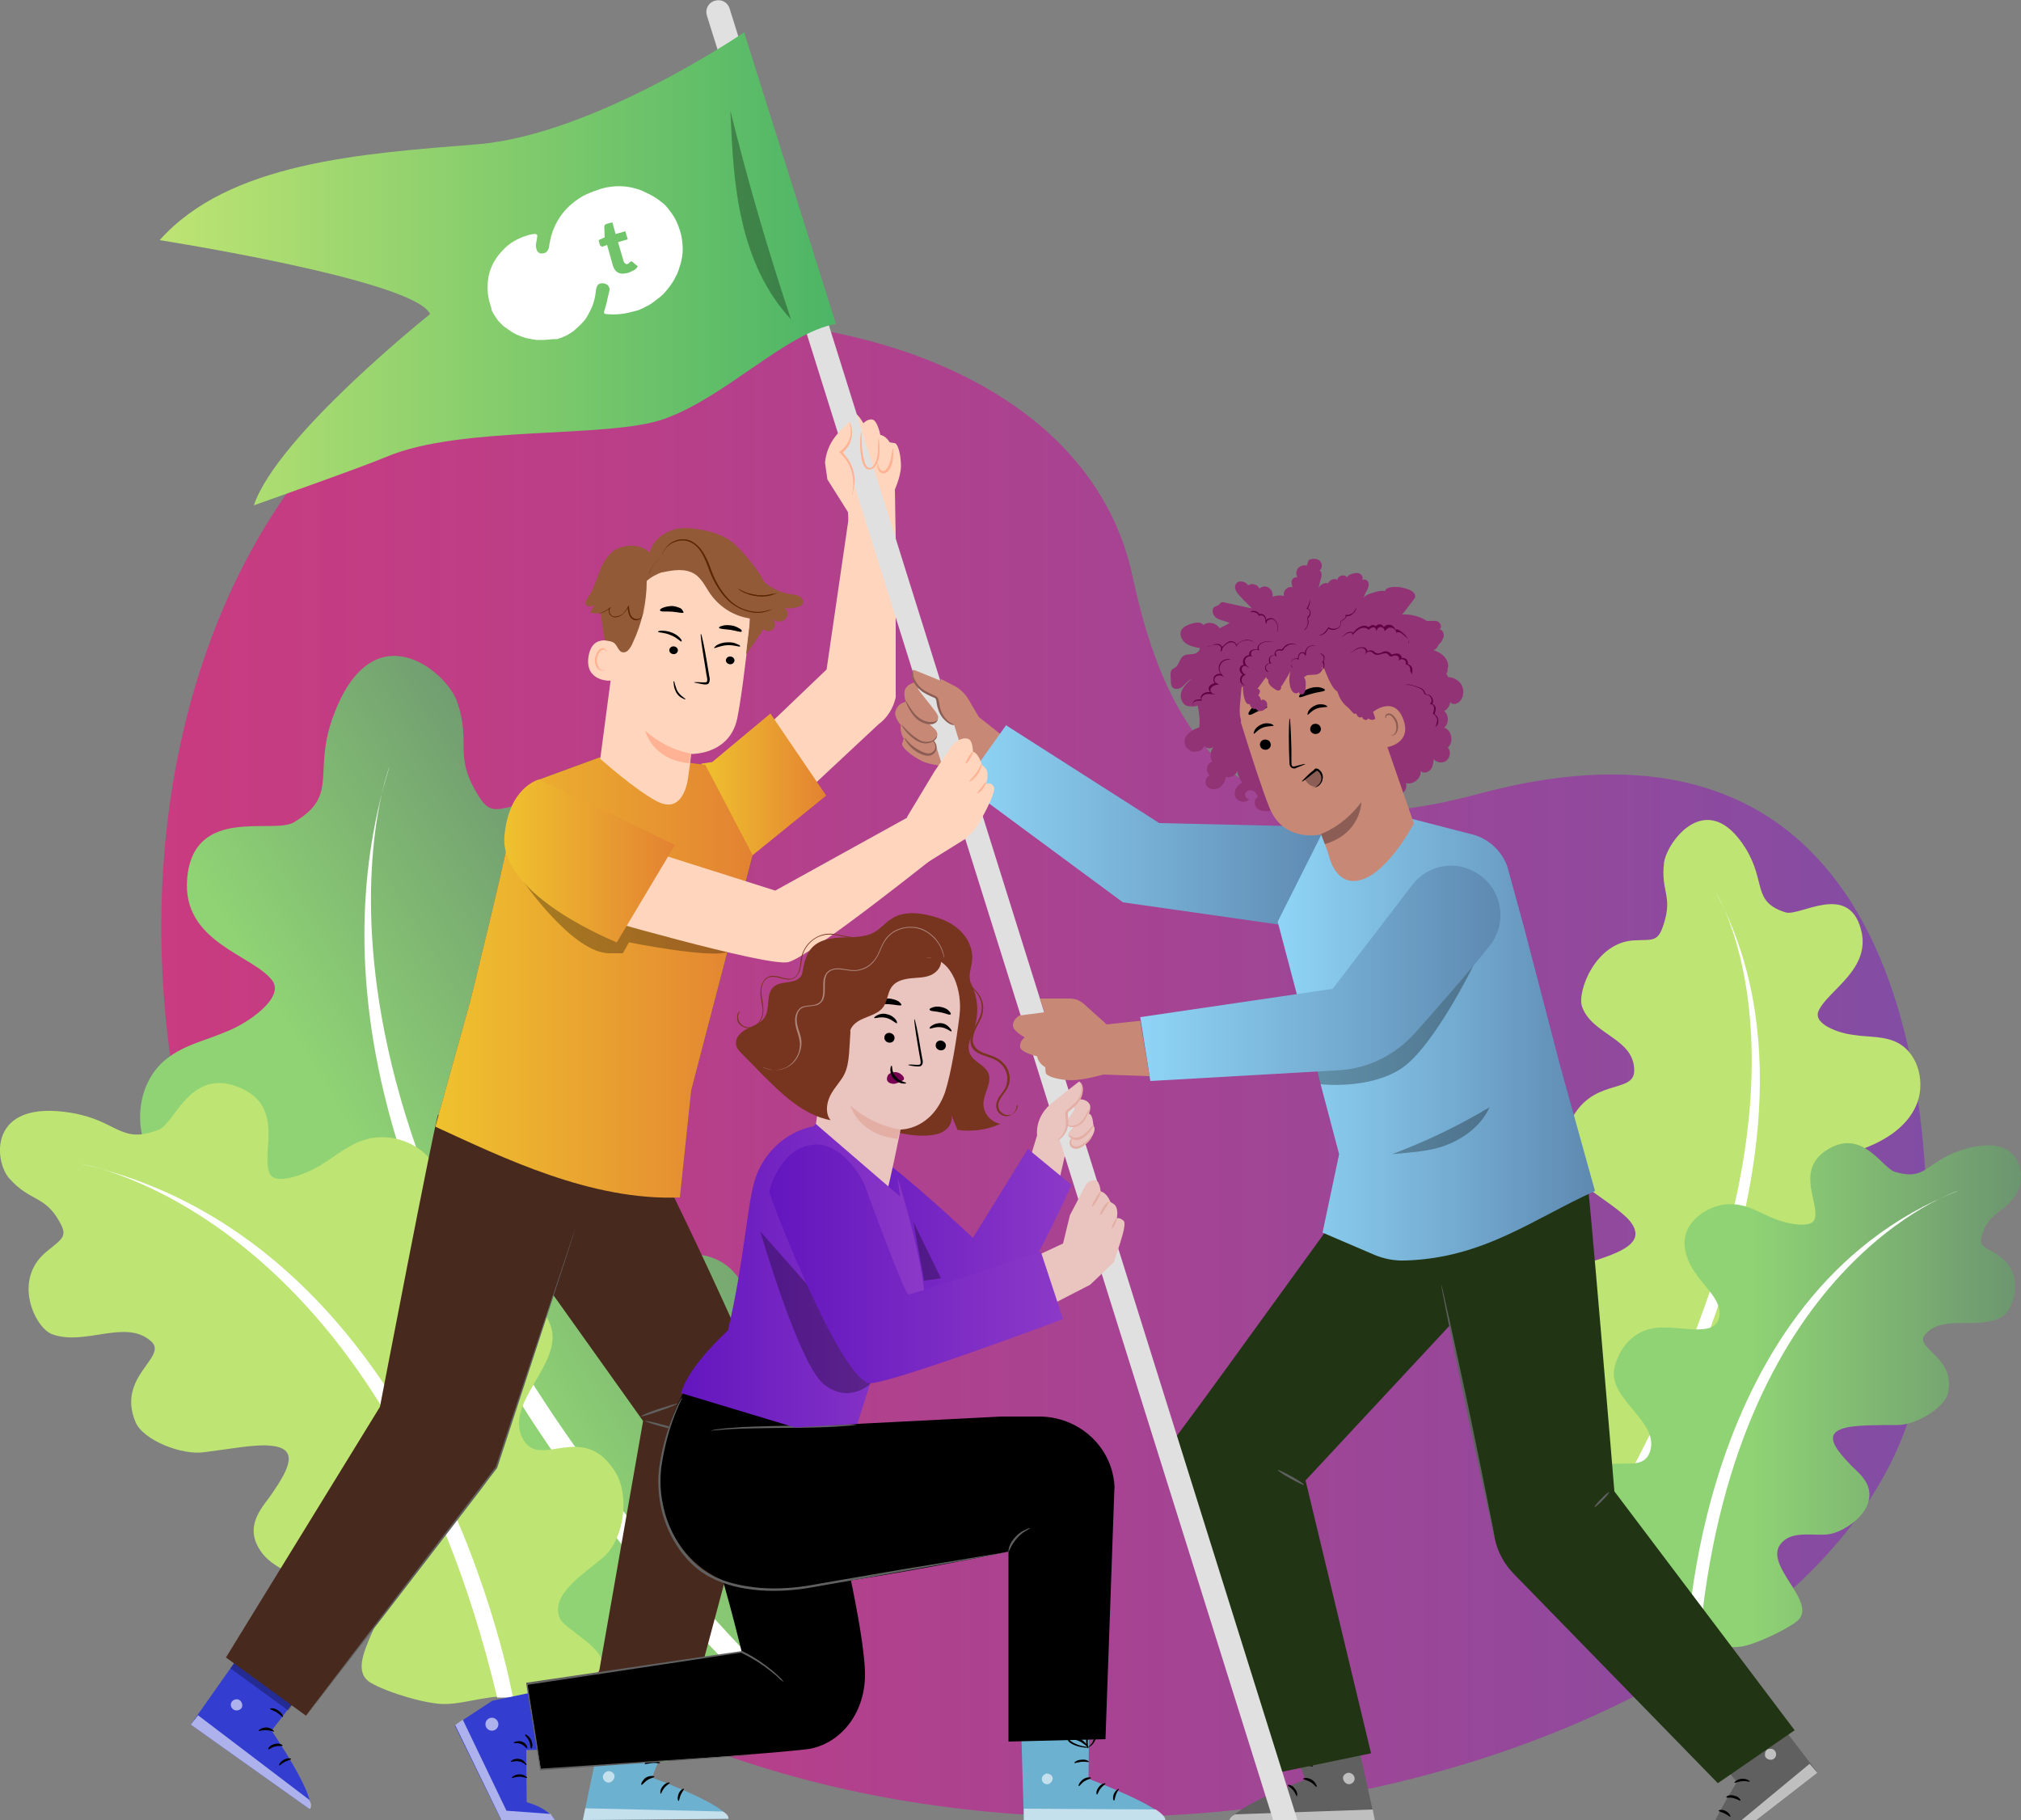 <?xml version="1.0" encoding="utf-8"?>
<!-- Generator: Adobe Illustrator 25.4.1, SVG Export Plug-In . SVG Version: 6.00 Build 0)  -->
<svg version="1.1" xmlns="http://www.w3.org/2000/svg" xmlns:xlink="http://www.w3.org/1999/xlink" x="0px" y="0px"
	 viewBox="0 0 500 450.2" style="enable-background:new 0 0 500 450.2;" xml:space="preserve">
<rect x="0" y="0" width="500" height="450.2" fill="#808080" stroke="none"/>
<style type="text/css">
	.st0{display:none;}
	.st1{display:inline;fill:#F5F5F5;}
	.st2{fill:url(#SVGID_1_);}
	.st3{fill:url(#SVGID_00000023983404364079089170000005590688996925603736_);}
	.st4{fill:#FFFFFF;}
	.st5{fill:#BEE473;}
	.st6{fill:url(#SVGID_00000096778599646169480080000016921702709627366531_);}
	.st7{fill:#606060;}
	.st8{fill:#333ED1;}
	.st9{opacity:0.6;}
	.st10{opacity:0.3;}
	.st11{fill:#6DB1D1;}
	.st12{fill:#FFD6BD;}
	.st13{fill:#48291D;}
	.st14{fill:url(#SVGID_00000123406405100548683710000014530262992006989493_);}
	.st15{fill:url(#SVGID_00000036213306082490931200000011995766091260077217_);}
	.st16{fill:#FFB394;}
	.st17{fill:#925A37;}
	.st18{fill:#592503;}
	.st19{fill:url(#SVGID_00000070808479495296560520000003263976317743180462_);}
	.st20{fill:#213515;}
	.st21{fill:#C78976;}
	.st22{fill:url(#SVGID_00000027569431491659594080000006340048602595116681_);}
	.st23{fill:url(#SVGID_00000147903221872292836660000012154391508202141579_);}
	.st24{fill:#923376;}
	.st25{fill:#8B5D54;}
	.st26{fill:#620044;}
	.st27{fill:url(#SVGID_00000141451948251129462250000008459296667632650399_);}
	.st28{fill:#EAC4BE;}
	.st29{fill:url(#SVGID_00000070800440298214428040000001963562130977980092_);}
	.st30{fill:#E0E0E0;}
	.st31{fill:url(#SVGID_00000179604819460946162170000016752938179390135974_);}
	.st32{fill:#77341F;}
	.st33{fill:#E3AEA4;}
	.st34{fill:#770053;}
	.st35{fill:#AD8579;}
	.st36{fill:url(#SVGID_00000086671117172583108850000017422436835922626737_);}
	.st37{fill:url(#SVGID_00000164499972368447521580000017269421014112855203_);}
</style>
<g id="Background_Complete">
</g>
<g id="Background_Simple" class="st0">
	<path class="st1" d="M419.2,111.8l-2.2-3.7c-18.7-30.9-52.6-49.4-88.3-47.2c-4.6,0.3-9.2,0.9-13.7,1.9
		c-32.4,6.9-60.7,31.5-72.4,62.9c-6.9,18.5-8.8,39.8-21.9,54.4c-17,19.1-45.9,19.7-71.2,18.9s-54.3-0.1-71.2,19.1
		c-10.6,12-14,29.1-13.1,45.2c2.3,42.6,31.9,80.6,69.6,99.5c37.7,18.9,82.1,20.6,123.4,12.3c57.8-11.7,112.8-43.7,145.9-93.1
		C437.3,232.5,445.6,165.2,419.2,111.8z"/>
</g>
<g id="Floor">
</g>
<g id="Plant">
</g>
<g id="Speech_Bubble">
</g>
<g id="Characters">
	
		<linearGradient id="SVGID_1_" gradientUnits="userSpaceOnUse" x1="476.87" y1="198.422" x2="39.945" y2="198.422" gradientTransform="matrix(1 0 0 -1 0 462.609)">
		<stop  offset="0" style="stop-color:#814DA4"/>
		<stop  offset="1" style="stop-color:#DB2A80;stop-opacity:0.8"/>
	</linearGradient>
	<path class="st2" d="M280.2,142.6c-16.6-78.1-163.9-82.2-206.9-23.8c-0.6,0.8-1.3,1.7-1.9,2.6c-61.6,86.7-34.2,253.2,94.2,307.4
		s302.4-5.6,310-94.1c7.5-88.4-18-163.1-109.9-138.3C313.8,210.3,290.6,191.3,280.2,142.6z"/>
	<g>
		<g>
			
				<linearGradient id="SVGID_00000063627758725203618100000002223565784600693914_" gradientUnits="userSpaceOnUse" x1="53.937" y1="171.389" x2="199.614" y2="171.389" gradientTransform="matrix(0.856 -0.517 -0.517 -0.856 102.693 515.879)">
				<stop  offset="0.374" style="stop-color:#8FD374"/>
				<stop  offset="1" style="stop-color:#6C9570"/>
			</linearGradient>
			<path style="fill:url(#SVGID_00000063627758725203618100000002223565784600693914_);" d="M82.5,177c9.8-26.4,28.1-10.8,30.6-3.4
				c3.5,10.2-0.8,12.9,4.7,22.3c3.3,5.8,4.7,4.5,11.7,2.9c14.5-3.4,24.8,12.6,23.9,18.4c-1.6,11.6-17.4,16.9-14.5,28.6
				c2,8.1,16.4-2.4,27.1,12.1c4.4,5.8,2.4,19.7-2.4,25.3c-4.8,5.5-11,12.1-12.9,16.2c-4.4,8.8,3.8,10.3,13.9,10.6
				c5,0.3,14.7-1.6,19.6,8.7c2.9,6,2.4,16-1.3,20.9c-3.7,4.9-9.9,8.8-9.1,15.2c1.5,14.1,31.8,7.7,32.1,21c0.2,6.2-3,19.9-6,24.8
				c-3.3,5.1-11.6,11.2-13.5,17.2c-1.9,6-16.9,19.5-23.8,17.9c-6.9-1.6-5.5-17.9-8.1-21.5c-5.8-7.8-17.8-2.5-26.7-0.7
				c-8.7,1.7-22.8-5.6-27.7-14.8c-10.2-19.4,12.7-20.7,5.6-32c-7.9-12.4-30.2-4-39.4-15.9c-5.5-7.3-8.5-16.9-3.2-25
				c5.3-8,19-14.6,14-22.1c-3.6-5.6-11.2-6.1-17.7-6.7c-8-0.9-16.3-3.2-21.3-9.7c-5-6.5-4.8-18.3,2.3-24.7
				c4.6-4.1,10.3-5.1,15.8-7.5c5.3-2.1,14.2-8.3,11.2-12.5c-4.7-6.4-22.4-9.4-21.1-25.2c1.5-18.3,21.4-10.9,26.4-14
				C84.1,196.7,77.2,191.2,82.5,177z"/>
		</g>
		<path class="st4" d="M186.3,417.8c0,0-125.1-115.3-89.9-228.3c0,0-35.9,91.8,92.4,223.7L186.3,417.8z"/>
	</g>
	<g>
		<g>
			<path class="st5" d="M17.8,275.3c-21.2-3.6-19.2,12.4-15.4,16.3c5,5.6,8.6,4.1,12.2,10.4c2.3,3.9,0.9,4.3-3.2,7.7
				c-8.4,7-2.7,18.7,1.4,20.3c8.1,3.1,18.3-3.9,24.6,1.8c4.3,3.9-8.6,8.6-3.9,19.9c1.8,4.5,11.5,8.4,17.2,7.5c5.6-0.7,12.6-2,16-1.6
				c7.5,0.5,4.8,5.7,0.7,11.7c-2,3.1-7.4,7.9-2.9,14.4c2.5,3.8,9.3,7,14,6.6s9.9-2.5,13.8,0.2c8.4,5.7-8.8,21-0.5,25.8
				c3.9,2.3,14,5.4,18.5,5.2c4.7,0,12.2-2.7,16.7-1.6s19.7-2.9,21.7-7.4c2-4.5-9.2-9.5-10.2-12.2c-2.5-6.1,6.3-11.1,11.1-15.4
				c4.8-4.5,6.3-15.1,2.5-21c-8.1-12.7-18.7,0-22.8-8.1c-4.7-9,10.6-18.8,6.8-28.2c-2.3-5.7-7.2-10.8-14.5-10.6
				c-7.5,0.2-17.4,5.7-20.3,0.4c-2-3.9,0.9-8.4,3.4-12.6c2.9-5,5-10.6,3.1-15.6c-2-5.2-9.5-9.2-16.7-7.5c-4.5,1.1-7.9,4.1-11.7,6.5
				c-3.8,2.3-11.5,5.2-12.7,2c-2.2-5,3.8-16.1-7-21c-12.4-5.6-16.3,8.4-20.3,10.2C29.8,283.2,29.3,277.3,17.8,275.3z"/>
		</g>
		<path class="st4" d="M126.9,419.9c0,0-19.6-112.3-106.9-132c0,0,74.3,11.8,103,132H126.9z"/>
	</g>
	<g>
		<g>
			<path class="st5" d="M431.9,209.9c-9.5-15.3-19.4-1.8-20.2,3.4c-0.9,7.3,2.2,8.2-0.1,15.3c-1.4,4.4-2.5,3.8-7.1,4
				c-9.8,0.3-14.4,12.8-13.1,16.4c2.5,7.1,13.1,7.8,12.9,16c-0.2,5.7-10.9,1.4-16,12.9c-2.1,4.5,0.8,13.2,4.5,16
				c3.7,2.7,8.5,5.8,10.4,8.1c4,4.9-1.1,7.3-7.6,9.5c-3.2,1.1-9.6,1.7-11.5,9.3c-1.1,4.5,0.4,10.9,3.5,13.5c2.9,2.4,7.4,4.1,7.8,8.2
				c0.8,9.4-19.5,11-18.1,19.6c0.7,4.2,4.4,12.4,6.9,15c2.8,2.7,8.9,5.2,10.7,8.6c1.9,3.5,13.3,9.5,17.5,7.2
				c4.3-2.4,1.3-12.7,2.6-15.5c2.8-6.1,11.2-4.8,17-5.3s14-7.8,15.9-14.7c4.1-14.5-10.7-11.2-7.5-19.6c3.6-9.6,19-8.1,23.3-17.6
				c2.7-5.8,3.4-12.6-1-16.8c-4.4-4.3-14-5.9-11.7-11.8c1.6-4.2,6.4-6,10.6-7.7c5.1-2,10.1-5.2,12.4-10.3c2.4-5.2,0.9-12.7-4.4-15.6
				c-3.3-1.8-7.4-1.4-11-2c-3.7-0.4-10.1-2.7-8.7-5.9c2.2-5.1,13.2-10.3,10.5-20.2c-3.1-11.7-15-3.2-18.6-4.2
				C433.4,223.1,437,218.2,431.9,209.9z"/>
		</g>
		<path class="st4" d="M394.8,385.5c0,0,66-97.9,29.7-164.7c0,0,34.3,53.1-31.9,162.3L394.8,385.5z"/>
	</g>
	<g>
		<g>
			
				<linearGradient id="SVGID_00000005224325838844331830000001658043610242788501_" gradientUnits="userSpaceOnUse" x1="390.244" y1="117" x2="499.979" y2="117" gradientTransform="matrix(1 0 0 -1 0 462.609)">
				<stop  offset="0.394" style="stop-color:#8FD374"/>
				<stop  offset="1" style="stop-color:#6C9570"/>
			</linearGradient>
			<path style="fill:url(#SVGID_00000005224325838844331830000001658043610242788501_);" d="M484.9,284.6c16.1-5.3,16.4,7.2,14,10.7
				c-3.2,4.9-6.2,4.1-8.3,9.5c-1.3,3.3-0.2,3.3,3.3,5.4c7.5,4.5,4.3,14,1.3,15.6c-5.9,3.3-14.6-0.8-18.9,4.3
				c-2.9,3.5,7.8,5.6,5.6,14.6c-1,3.7-8,7.8-12.4,7.8c-4.5,0-10,0-12.6,0.6c-5.9,1.3-3.2,4.9,0.8,9.1c1.9,2.1,6.7,5.1,4,10.7
				c-1.6,3.2-6.4,6.5-10,6.7c-3.7,0.2-8.1-0.8-10.7,1.8c-5.7,5.4,9.4,15,3.5,19.7c-2.9,2.2-10.3,5.7-13.7,6.2
				c-3.7,0.5-9.9-0.6-13.2,0.6c-3.5,1.3-15.8,0.2-17.8-3c-2.1-3.2,5.9-8.3,6.5-10.5c1.3-4.9-6.2-7.8-10.5-10.5
				c-4.3-2.9-6.7-10.8-4.5-15.9c4.8-10.7,14.6-2.2,16.9-8.9c2.5-7.5-10.5-13-8.8-20.7c1.1-4.6,4.3-9.1,10-9.9
				c5.9-0.8,14.3,2.4,15.8-2.2c1.1-3.3-1.8-6.4-4.1-9.2c-2.9-3.5-5.1-7.5-4.1-11.6c1-4.1,6.4-8.1,12.1-7.6c3.7,0.3,6.5,2.2,9.7,3.5
				c3.2,1.3,9.5,2.7,10.2,0c1.1-4-4.8-11.9,2.9-16.9c8.9-5.7,13.7,4.5,17,5.4C476.5,292.1,476.2,287.7,484.9,284.6z"/>
		</g>
		<path class="st4" d="M417.3,408.3c0,0,1.8-88.3,67.3-113.8c0,0-56.3,17.8-64.3,113.1L417.3,408.3z"/>
	</g>
	<g>
		<g>
			<g>
				<g>
					<g>
						<path class="st7" d="M148.2,187.4l-15,5.5l-7.9,16.7c-0.4,3.4-9,38.2-9,38.2l-8.6,30.9c16.6,7.6,38.5,18.4,60.5,17.5l2.8-26.5
							l15.1-57.6l-11.5-22.9l-3.9-0.5L148.2,187.4z"/>
					</g>
				</g>
				<g>
					<g>
						<g>
							<g>
								<g>
									<g>
										<path class="st8" d="M78.5,413.4l-11.3,14.7c0,0,11.2,16.4,9.4,19.4l-29.4-20.9l16.7-23.7L78.5,413.4z"/>
									</g>
								</g>
							</g>
						</g>
						<g class="st9">
							<g>
								<g>
									<g>
										<g>
											<path class="st4" d="M59,420.4c-0.7-0.2-1.5,0.1-1.8,0.8c-0.3,0.7,0.1,1.5,0.8,1.8c0.7,0.3,1.7-0.1,1.9-0.8
												c0.2-0.7-0.3-1.7-1-1.8"/>
										</g>
									</g>
								</g>
							</g>
						</g>
						<g class="st9">
							<g>
								<g>
									<g>
										<path class="st4" d="M47.2,426.6l1.8-2.3l27.5,20.9c0,0,0.9,1.5,0.1,2.3L47.2,426.6z"/>
									</g>
								</g>
							</g>
						</g>
						<g>
							<g>
								<g>
									<g>
										<g>
											<path d="M67.8,428.3c-0.1,0.1-0.9-0.3-1.9-0.3c-1-0.1-1.8,0.3-1.9,0.1c-0.1-0.1,0.7-0.8,2-0.8
												C67.1,427.4,67.9,428.2,67.8,428.3z"/>
										</g>
									</g>
								</g>
							</g>
						</g>
						<g>
							<g>
								<g>
									<g>
										<g>
											<path d="M69.9,431.8c-0.1,0.2-0.9,0-1.8,0.2c-0.9,0.2-1.5,0.8-1.7,0.7c-0.2-0.1,0.3-1,1.5-1.3
												C69.1,431.1,70,431.6,69.9,431.8z"/>
										</g>
									</g>
								</g>
							</g>
						</g>
						<g>
							<g>
								<g>
									<g>
										<g>
											<path d="M69.1,436.7c-0.2-0.1,0.2-0.9,1.1-1.4c0.9-0.5,1.8-0.4,1.8-0.2c0,0.2-0.7,0.3-1.5,0.7
												C69.7,436.2,69.2,436.8,69.1,436.7z"/>
										</g>
									</g>
								</g>
							</g>
						</g>
						<g>
							<g>
								<g>
									<g>
										<g>
											<path d="M70,424.7c-0.2,0.1-0.7-0.6-1.5-1.1c-0.8-0.5-1.7-0.7-1.7-0.9c0-0.2,1-0.3,2,0.4C69.8,423.7,70.1,424.6,70,424.7
												z"/>
										</g>
									</g>
								</g>
							</g>
						</g>
					</g>
					<g class="st10">
						<g>
							<g>
								<g>
									<polygon points="73.3,420.5 71.3,423.1 57,412.7 58.7,410.3 									"/>
								</g>
							</g>
						</g>
					</g>
					<g>
						<g>
							<g>
								<g>
									<g>
										<path d="M72.2,421.6c0,0.1-0.7-0.3-1.5-1.1c-0.4-0.4-0.8-0.9-1.2-1.6c-0.2-0.3-0.4-0.7-0.5-1c-0.1-0.2-0.2-0.4-0.2-0.7
											c-0.1-0.3,0.1-0.7,0.5-0.8c0.3-0.1,0.6,0,0.9,0.1c0.2,0.1,0.4,0.3,0.5,0.5c0.3,0.3,0.5,0.6,0.7,1c0.4,0.7,0.6,1.3,0.7,1.9
											c0.2,1.1,0.1,1.8,0,1.8c-0.1,0-0.1-0.7-0.4-1.7c-0.2-0.5-0.4-1.1-0.8-1.7c-0.2-0.3-0.4-0.6-0.7-0.9
											c-0.3-0.3-0.5-0.5-0.7-0.4c-0.1,0-0.1,0.1-0.1,0.2c0,0.1,0.1,0.3,0.1,0.5c0.1,0.4,0.3,0.7,0.5,1c0.3,0.6,0.7,1.1,1,1.6
											C71.7,421.1,72.2,421.6,72.2,421.6z"/>
									</g>
								</g>
							</g>
						</g>
					</g>
					<g>
						<g>
							<g>
								<g>
									<g>
										<path d="M71.9,421.7c-0.1,0,0-0.7,0.6-1.7c0.3-0.5,0.7-1,1.3-1.5c0.3-0.2,0.6-0.4,1-0.6c0.4-0.2,0.9-0.4,1.5-0.1
											c0.3,0.2,0.4,0.6,0.3,0.8c0,0.3-0.1,0.5-0.2,0.6c-0.2,0.4-0.4,0.7-0.7,1c-0.5,0.6-1.2,0.9-1.7,1.1c-1.1,0.4-1.8,0.1-1.8,0
											c0-0.1,0.7,0,1.7-0.4c0.5-0.2,1-0.5,1.4-1.1c0.2-0.3,0.4-0.5,0.6-0.9c0.2-0.3,0.2-0.7,0.1-0.7c-0.1-0.1-0.6,0-0.9,0.1
											c-0.3,0.2-0.6,0.3-0.9,0.5c-0.6,0.4-1,0.9-1.3,1.3C72.2,421.1,71.9,421.8,71.9,421.7z"/>
									</g>
								</g>
							</g>
						</g>
					</g>
				</g>
				<g>
					<g>
						<g>
							<g>
								<g>
									<g>
										<path class="st11" d="M167.8,423.3l-6.5,16.4c0,0,18.7,6.8,18.9,10.2l-36,0.3l5.6-26.8L167.8,423.3z"/>
									</g>
								</g>
							</g>
						</g>
						<g class="st9">
							<g>
								<g>
									<g>
										<g>
											<path class="st4" d="M150.2,438.2c-0.7,0.2-1.2,1-1,1.7c0.2,0.7,1,1.2,1.7,1c0.7-0.2,1.3-1.1,1.1-1.8
												c-0.2-0.7-1.2-1.2-1.8-0.9"/>
										</g>
									</g>
								</g>
							</g>
						</g>
						<g class="st9">
							<g>
								<g>
									<g>
										<path class="st4" d="M144.2,450.2l0.6-2.9l34,0.8c0,0,1.6,0.7,1.4,1.8L144.2,450.2z"/>
									</g>
								</g>
							</g>
						</g>
						<g>
							<g>
								<g>
									<g>
										<g>
											<path d="M161.9,439.5c0,0.2-0.9,0.3-1.7,0.8c-0.9,0.6-1.3,1.3-1.5,1.2c-0.2,0,0.1-1.1,1.1-1.8
												C160.9,439.1,161.9,439.3,161.9,439.5z"/>
										</g>
									</g>
								</g>
							</g>
						</g>
						<g>
							<g>
								<g>
									<g>
										<g>
											<path d="M165.7,441c0,0.2-0.7,0.5-1.3,1.2c-0.6,0.7-0.8,1.5-0.9,1.5c-0.2,0-0.3-1,0.5-1.9
												C164.7,440.9,165.7,440.8,165.7,441z"/>
										</g>
									</g>
								</g>
							</g>
						</g>
						<g>
							<g>
								<g>
									<g>
										<g>
											<path d="M167.9,445.5c-0.2,0-0.4-0.8,0-1.8c0.4-1,1.3-1.4,1.3-1.2c0.1,0.1-0.4,0.7-0.8,1.5
												C168.1,444.8,168,445.5,167.9,445.5z"/>
										</g>
									</g>
								</g>
							</g>
						</g>
						<g>
							<g>
								<g>
									<g>
										<g>
											<path d="M163.3,436.1c-0.1,0.2-0.9-0.1-1.9,0c-1,0.1-1.8,0.4-1.9,0.2c-0.1-0.1,0.6-0.8,1.8-0.9
												C162.5,435.4,163.4,436,163.3,436.1z"/>
										</g>
									</g>
								</g>
							</g>
						</g>
					</g>
					<g>
						<g>
							<g>
								<g>
									<g>
										<path d="M163.6,434c0,0.1-0.7,0.2-1.8,0c-0.6-0.1-1.2-0.3-1.9-0.6c-0.3-0.1-0.7-0.3-1-0.5c-0.2-0.1-0.4-0.2-0.5-0.4
											c-0.2-0.2-0.3-0.6-0.1-0.9c0.2-0.3,0.5-0.4,0.8-0.4c0.3,0,0.5,0,0.7,0.1c0.4,0.1,0.8,0.2,1.1,0.4c0.7,0.3,1.3,0.7,1.7,1.1
											c0.8,0.8,1.1,1.4,1.1,1.5c-0.1,0.1-0.5-0.5-1.3-1.1c-0.4-0.3-1-0.6-1.6-0.9c-0.3-0.1-0.7-0.2-1-0.3
											c-0.4-0.1-0.7-0.1-0.8,0.1c0,0.1,0,0.1,0,0.2c0.1,0.1,0.2,0.2,0.4,0.3c0.3,0.2,0.6,0.4,1,0.5c0.6,0.3,1.2,0.5,1.8,0.7
											C163,433.8,163.6,433.9,163.6,434z"/>
									</g>
								</g>
							</g>
						</g>
					</g>
					<g>
						<g>
							<g>
								<g>
									<g>
										<path d="M163.6,434c-0.1,0-0.4-0.6-0.5-1.7c0-0.6,0-1.3,0.2-2c0.1-0.4,0.3-0.7,0.5-1.1c0.2-0.4,0.5-0.8,1.1-0.9
											c0.4,0,0.7,0.3,0.8,0.5c0.1,0.2,0.1,0.5,0.2,0.7c0.1,0.4,0.1,0.8,0,1.2c-0.1,0.8-0.4,1.4-0.8,1.9
											c-0.7,0.9-1.4,1.2-1.4,1.1c-0.1-0.1,0.6-0.4,1.1-1.3c0.3-0.4,0.5-1,0.6-1.7c0-0.3,0-0.7,0-1c-0.1-0.4-0.2-0.7-0.3-0.7
											c-0.2,0-0.5,0.3-0.6,0.6c-0.2,0.3-0.3,0.7-0.4,1c-0.2,0.7-0.3,1.3-0.3,1.8C163.5,433.3,163.7,433.9,163.6,434z"/>
									</g>
								</g>
							</g>
						</g>
					</g>
				</g>
				<path class="st12" d="M210,127.9l-5.5,37.7l-25.4,24.3l9.4,16.2l28.8-26.9c2.2-1.6,3.7-4,4.3-6.7l0-38.9l-0.2-12.7L210,127.9z"
					/>
				<path class="st13" d="M108.4,275.7C107.6,277.2,94,348,94,348l-38.1,62l19.8,14.4l47.1-61.4l25.7-78L108.4,275.7z"/>
				<path class="st13" d="M160.1,283.1c1.1,0.7,30.3,61.6,29.9,66c-0.4,4.4-22.4,85.7-22.4,85.7l-22.4-4.1l13.9-79.2l-26.3-36.9
					l8.6-33.6L160.1,283.1z"/>
				<g>
					<g>
						<g>
							<g>
								
									<linearGradient id="SVGID_00000085973377206447537110000006362983090431934882_" gradientUnits="userSpaceOnUse" x1="173.498" y1="194.729" x2="204.438" y2="194.729">
									<stop  offset="0" style="stop-color:#EFC22E"/>
									<stop  offset="1" style="stop-color:#E38232"/>
								</linearGradient>
								<polygon style="fill:url(#SVGID_00000085973377206447537110000006362983090431934882_);" points="190.6,176.5 176.2,188.5 
									173.5,188.9 184.4,213 204.4,196.8 								"/>
							</g>
							<g>
								
									<linearGradient id="SVGID_00000137829137077108579680000003461825285153098421_" gradientUnits="userSpaceOnUse" x1="107.66" y1="241.802" x2="186.22" y2="241.802">
									<stop  offset="0" style="stop-color:#EFC22E"/>
									<stop  offset="1" style="stop-color:#E38232"/>
								</linearGradient>
								<path style="fill:url(#SVGID_00000137829137077108579680000003461825285153098421_);" d="M148.2,187.4l-15,5.5l-7.9,16.7
									c-0.4,3.4-9,38.2-9,38.2l-8.6,30.9c16.6,7.6,38.5,18.4,60.5,17.5l2.8-26.5l15.2-58.2l-11.7-22.3l-3.9-0.5L148.2,187.4z"/>
							</g>
						</g>
						<g>
							<g>
								<g>
									<g>
										<g>
											<g>
												<g>
													<g>
														<path class="st12" d="M170.3,191.9c0.4-2.8,0.7-5.1,0.7-5.4c0,0,9.5,0.3,11.4-8.8c0.9-4.4,2.1-13.8,3-22.2
															c1-9.1-5.1-17.4-14.1-19.1l-0.9-0.2c-9.7-1.3-16.2,6.2-17.2,16l-4.7,35.5c0,0,9,8,14.2,10.6
															C169.5,201.7,170.3,191.9,170.3,191.9z"/>
													</g>
												</g>
											</g>
										</g>
									</g>
								</g>
							</g>
							<g>
								<g>
									<g>
										<g>
											<g>
												<g>
													<g>
														<path class="st16" d="M171,186.4c0,0-5.9-0.7-11.4-5.7c0,0,1.6,7.2,10.9,8.1L171,186.4z"/>
													</g>
												</g>
											</g>
										</g>
									</g>
								</g>
							</g>
							<g>
								<g>
									<g>
										<g>
											<g>
												<g>
													<g>
														<g>
															<g>
																<g>
																	<g>
																		<path d="M183.1,159.9c-0.2,0.2-1.4-0.4-3.2-0.3c-1.7,0.1-3,0.8-3.2,0.7c-0.1-0.1,0.1-0.3,0.6-0.7
																			c0.5-0.3,1.5-0.7,2.5-0.7c1.1-0.1,2,0.1,2.5,0.4C183,159.5,183.2,159.8,183.1,159.9z"/>
																	</g>
																</g>
															</g>
														</g>
													</g>
												</g>
											</g>
										</g>
									</g>
								</g>
							</g>
							<g>
								<g>
									<g>
										<g>
											<g>
												<g>
													<g>
														<g>
															<g>
																<g>
																	<g>
																		<path d="M168.6,158.7c-0.2,0.1-1.1-1-2.7-1.6c-1.6-0.7-3-0.6-3.1-0.8c-0.1-0.1,0.2-0.3,0.9-0.3
																			c0.6,0,1.6,0.1,2.6,0.5c1,0.4,1.7,1,2.1,1.5C168.7,158.3,168.7,158.6,168.6,158.7z"/>
																	</g>
																</g>
															</g>
														</g>
													</g>
												</g>
											</g>
										</g>
									</g>
								</g>
							</g>
							<g>
								<g>
									<g>
										<g>
											<g>
												<g>
													<g>
														<g>
															<g>
																<g>
																	<path d="M167.7,161c-0.1,0.5-0.6,0.9-1.2,0.8c-0.6-0.1-1-0.6-0.9-1.1c0.1-0.5,0.6-0.9,1.2-0.8
																		C167.4,160,167.8,160.5,167.7,161z"/>
																</g>
															</g>
														</g>
													</g>
												</g>
											</g>
										</g>
									</g>
								</g>
							</g>
							<g>
								<g>
									<g>
										<g>
											<g>
												<g>
													<g>
														<g>
															<g>
																<g>
																	<path d="M181.7,163.5c-0.1,0.5-0.6,0.9-1.2,0.8c-0.6-0.1-1-0.6-0.9-1.1c0.1-0.5,0.6-0.9,1.2-0.8
																		C181.4,162.5,181.8,163,181.7,163.5z"/>
																</g>
															</g>
														</g>
													</g>
												</g>
											</g>
										</g>
									</g>
								</g>
							</g>
							<g>
								<g>
									<g>
										<g>
											<g>
												<g>
													<g>
														<g>
															<g>
																<g>
																	<path d="M171.7,168.8c0-0.1,0.9-0.1,2.4,0c0.4,0,0.7,0,0.8-0.2c0.1-0.2,0.1-0.7,0-1.1c-0.2-0.9-0.3-1.9-0.5-3
																		c-0.7-4.2-1.2-7.6-1-7.7c0.2,0,0.9,3.4,1.6,7.6c0.2,1,0.3,2,0.5,3c0.1,0.4,0.2,0.9-0.1,1.5
																		c-0.1,0.3-0.5,0.4-0.7,0.4c-0.2,0-0.5,0-0.6,0C172.5,169,171.6,168.8,171.7,168.8z"/>
																</g>
															</g>
														</g>
													</g>
												</g>
											</g>
										</g>
									</g>
								</g>
							</g>
							<g>
								<g>
									<g>
										<g>
											<g>
												<g>
													<path d="M169.1,151.5c-0.2,0.3-1.4-0.1-2.9-0.2c-1.5-0.1-2.8,0.1-2.9-0.3c-0.1-0.2,0.2-0.5,0.8-0.7
														c0.5-0.2,1.4-0.4,2.3-0.4c0.9,0.1,1.7,0.4,2.2,0.7C168.9,151.1,169.2,151.4,169.1,151.5z"/>
												</g>
											</g>
										</g>
									</g>
								</g>
							</g>
							<g>
								<g>
									<g>
										<g>
											<g>
												<g>
													<path d="M183.5,156.2c-0.2,0.3-1.4-0.2-2.8-0.4c-1.5-0.2-2.7-0.2-2.8-0.5c-0.1-0.1,0.2-0.4,0.8-0.5
														c0.5-0.2,1.3-0.2,2.2-0.1c0.9,0.1,1.6,0.5,2.1,0.8C183.4,155.7,183.6,156,183.5,156.2z"/>
												</g>
											</g>
										</g>
									</g>
								</g>
							</g>
							<g>
								<g>
									<path class="st12" d="M152.6,159.2c-0.1-0.1-6-3.1-7,3.2c-1,6.3,5.6,6.1,5.6,5.9C151.3,168.1,152.6,159.2,152.6,159.2z"/>
								</g>
							</g>
							<g>
								<g>
									<g>
										<path class="st16" d="M149.7,165.6c0,0-0.1,0.1-0.3,0.1c-0.2,0.1-0.5,0.1-0.8-0.1c-0.6-0.4-1-1.5-0.9-2.7
											c0.1-0.6,0.3-1.1,0.6-1.5c0.3-0.4,0.6-0.7,1-0.7c0.3,0,0.6,0.2,0.6,0.4c0.1,0.2,0,0.3,0,0.3c0,0,0.2-0.1,0.1-0.4
											c0-0.1-0.1-0.3-0.2-0.4c-0.1-0.1-0.3-0.2-0.6-0.3c-0.5,0-1,0.3-1.3,0.8c-0.3,0.5-0.6,1.1-0.7,1.7c-0.2,1.3,0.3,2.6,1.2,3
											c0.4,0.2,0.8,0.1,1,0C149.6,165.8,149.7,165.6,149.7,165.6z"/>
									</g>
								</g>
							</g>
							<g>
								<path d="M169.6,173c0.1-0.2-1.1-0.7-1.9-1.9c-0.4-0.6-0.5-1.3-0.7-1.8c-0.1-0.5-0.2-0.8-0.3-0.8c-0.1,0-0.1,0.3,0,0.8
									c0,0.5,0.2,1.2,0.6,2c0.4,0.7,1,1.2,1.5,1.4C169.3,173,169.6,173,169.6,173z"/>
							</g>
							<g>
								<path class="st17" d="M198.7,148.7c-0.1-0.4-0.3-0.7-0.6-1c-0.7-0.5-1.5-0.6-2.3-0.7c-2.5-0.3-4.8-1.4-6.7-3
									c-0.8-1.5-1.7-3-2.8-4.3c-2.5-3.2-4.6-5.5-6.8-6.7c-3-1.6-8.1-2.7-11.4-2.3c-3.3,0.5-6.5,2.7-7.4,6
									c-1.6-1.7-4.4-2.1-6.7-1.4l-0.1,0c-2.6,0.6-4.3,3-5.3,5.4c-1,2.4-1.7,5.1-3.2,7.2c-0.3,0.4-0.7,1-0.5,1.5
									c0.1,0.4,0.6,0.6,1,0.6c0.4,0,0.8-0.2,1.2-0.4c-0.4,0.6-0.7,1.2-1.1,1.9c0.9,0.3,1.8,0.3,2.7,0.1c0.2,2.4,0.5,5.2,1,6.8
									c1,0.1,2,0.3,2.5,0.9c0.8,0.9,1,2.4,2.5,2c0.8-0.2,1.6-1.6,1.9-2.4c2.2-4.7,3.4-9.9,3.4-15.2c1.1-1,2.5-1.7,3.9-2.2
									l-0.1,0.1c2.7-0.6,5.7-1.1,8.1,0.4c1.8,1.2,2.7,3.3,3.9,5c2.4,3.3,5.8,5.4,9.8,6c-0.2,2.6-0.8,6.3-1,8.9l2.7-3.9l0,0
									c0.2-0.3,0.4-0.6,0.6-0.9l0.1-0.1l0,0c0.3-0.5,0.6-0.9,0.9-1.4c0,0,0,0,0,0c1.3,1.4,3.6-0.2,2.6-1.9
									c-0.2-0.3-0.4-0.6-0.7-0.9c0.6,0.7,1.5,1.1,2.4,0.9c0.9-0.2,1.6-0.9,1.7-1.8c0-0.6-0.3-1.2-0.9-1.5c1.1,0.2,2.3,0.1,3.4-0.3
									C198.1,150.1,198.8,149.5,198.7,148.7z"/>
							</g>
							<g>
								<path class="st18" d="M163.4,138.2c0,0-0.4,0.2-1,0.7c-0.6,0.5-1.3,1.5-1.8,2.9c-0.2,0.7-0.4,1.5-0.5,2.3
									c-0.1,0.9-0.1,1.8-0.2,2.8c-0.1,1-0.1,2-0.3,3.1c-0.1,0.5-0.2,1.1-0.4,1.6c-0.2,0.5-0.4,1.1-0.8,1.5
									c-0.4,0.3-0.9,0.4-1.4,0.3c-0.5-0.1-0.8-0.4-1.1-0.8c-0.5-0.8-0.6-1.7-0.6-2.5l0.2,0c-0.4,0.7-0.8,1.3-1.4,1.8
									c-0.5,0.5-1.2,0.8-1.9,0.8c-0.3,0-0.7-0.1-0.9-0.3c-0.3-0.2-0.5-0.4-0.6-0.7c-0.1-0.3-0.1-0.6-0.1-0.8
									c0-0.3,0.2-0.5,0.4-0.7l0.1,0.1c-0.8,0.7-1.6,1.1-2.2,1.3c-0.3,0.1-0.5,0.1-0.6,0.2c-0.1,0-0.2,0-0.2,0c0,0,0.1,0,0.2-0.1
									c0.1,0,0.4-0.1,0.6-0.2c0.5-0.2,1.3-0.6,2.1-1.3l0.1,0.1c-0.4,0.3-0.4,0.9-0.2,1.4c0.1,0.2,0.3,0.5,0.5,0.6
									c0.2,0.2,0.5,0.2,0.9,0.2c0.6,0,1.3-0.3,1.8-0.7c0.5-0.5,0.9-1.1,1.3-1.8l0.2-0.3l0,0.3c0.1,0.8,0.1,1.7,0.6,2.4
									c0.2,0.3,0.6,0.6,1,0.7c0.4,0.1,0.8,0,1.2-0.2c0.4-0.4,0.6-0.9,0.8-1.4c0.2-0.5,0.3-1,0.4-1.6c0.2-1,0.2-2.1,0.3-3
									c0.1-1,0.1-1.9,0.2-2.8c0.1-0.9,0.3-1.7,0.6-2.4c0.5-1.4,1.2-2.4,1.9-2.9C163,138.3,163.4,138.2,163.4,138.2z"/>
							</g>
							<g>
								<path class="st18" d="M191.1,150.6C191.1,150.6,191.1,150.6,191.1,150.6c-0.2,0.1-0.2,0.1-0.3,0.2c-0.1,0.1-0.2,0.1-0.4,0.2
									c-0.2,0.1-0.4,0.2-0.6,0.2c-0.9,0.3-2.3,0.6-4.1,0.2c-1.7-0.3-3.7-1.2-5.4-2.7c-1.7-1.6-3.1-3.7-4.2-6.1
									c-0.5-1.2-1-2.4-1.4-3.6c-0.5-1.1-1-2.2-1.7-3.1c-0.7-0.9-1.6-1.6-2.5-1.9c-0.5-0.2-0.9-0.3-1.4-0.3c-0.5,0-0.9,0-1.3,0.1
									c-0.8,0.2-1.5,0.5-2.1,0.9c-0.5,0.4-0.9,0.8-1.2,1.2c-0.5,0.8-0.6,1.3-0.6,1.3c0,0,0,0,0-0.1c0-0.1,0-0.2,0.1-0.3
									c0.1-0.2,0.2-0.6,0.5-1c0.3-0.4,0.7-0.9,1.2-1.3c0.5-0.4,1.3-0.8,2.1-1c0.4-0.1,0.9-0.1,1.4-0.1c0.5,0,1,0.1,1.5,0.3
									c1,0.4,1.8,1.1,2.6,2c0.7,0.9,1.3,2,1.8,3.1c0.5,1.1,0.9,2.4,1.4,3.6c1.1,2.4,2.4,4.5,4.1,6.1c1.6,1.6,3.6,2.4,5.3,2.7
									c1.7,0.3,3.1,0.1,4-0.2C190.6,150.9,191.1,150.6,191.1,150.6z"/>
							</g>
							<g>
								<path class="st18" d="M192.4,146.6c0,0-0.1,0.1-0.4,0.2c-0.2,0.1-0.6,0.2-1,0.4c-0.5,0.1-1,0.3-1.6,0.3
									c-0.6,0.1-1.3,0.1-2,0c-0.7-0.1-1.4-0.2-2-0.4c-0.6-0.2-1.1-0.4-1.5-0.6c-0.4-0.2-0.8-0.4-1-0.6c-0.2-0.2-0.3-0.2-0.3-0.3
									c0,0,0.5,0.3,1.4,0.7c0.4,0.2,0.9,0.4,1.5,0.5c0.6,0.2,1.3,0.3,2,0.4c0.7,0.1,1.4,0,2,0c0.6-0.1,1.2-0.2,1.6-0.3
									C191.9,146.8,192.4,146.6,192.4,146.6z"/>
							</g>
						</g>
					</g>
				</g>
				<path class="st10" d="M129.3,217.8c0,0,12.5,18.2,21.6,18l3.2,0l1.5-2.7c0,0,20,4,24.4,2.4l-24.7-9.2l-4.8,2.8L129.3,217.8z"/>
				<path class="st12" d="M144.7,226.1c0,0,45,13.1,50.3,11.9c5.3-1.2,38.2-27.6,38.2-27.6l-7.4-8.9l-34,18.8l-40.7-12.9
					L144.7,226.1z"/>
				
					<linearGradient id="SVGID_00000065064215355930358930000005669742698963008650_" gradientUnits="userSpaceOnUse" x1="124.757" y1="212.987" x2="166.999" y2="212.987">
					<stop  offset="0" style="stop-color:#EFC22E"/>
					<stop  offset="1" style="stop-color:#E38232"/>
				</linearGradient>
				<path style="fill:url(#SVGID_00000065064215355930358930000005669742698963008650_);" d="M133.4,192.8c0,0-7.5,1.7-8.6,14
					c-1.3,14.8,27.8,26.3,27.8,26.3l14.4-24.1L133.4,192.8z"/>
				<g>
					<path class="st7" d="M75.7,424.5c0,0,0.1-0.1,0.2-0.3c0.2-0.2,0.4-0.5,0.6-0.9c0.6-0.8,1.4-1.9,2.5-3.3c2.2-2.9,5.3-7,9.2-12.1
						c7.8-10.2,18.5-24.2,30.4-39.7c1.4-1.8,2.7-3.6,4-5.3l0,0.1c5.7-17.1,10.7-32.3,14.4-43.2c1.8-5.4,3.3-9.8,4.3-12.9
						c0.5-1.5,0.9-2.7,1.2-3.5c0.1-0.4,0.2-0.7,0.3-0.9c0.1-0.2,0.1-0.3,0.1-0.3c0,0,0,0.1-0.1,0.3c-0.1,0.2-0.2,0.5-0.3,0.9
						c-0.3,0.8-0.6,2-1.1,3.5c-1,3.1-2.4,7.5-4.2,12.9c-3.6,11-8.6,26.2-14.2,43.3l0,0l0,0c-1.3,1.7-2.7,3.5-4,5.3
						C107,384,96.3,398,88.4,408.1c-3.9,5-7.1,9.1-9.3,12c-1.1,1.4-1.9,2.5-2.5,3.2c-0.3,0.4-0.5,0.6-0.7,0.8
						C75.8,424.4,75.7,424.5,75.7,424.5z"/>
				</g>
				<g>
					<path class="st7" d="M167.6,347.2c0,0.1-1.9,1-4.4,1.8c-2.5,0.9-4.5,1.5-4.6,1.3c0-0.1,1.9-1,4.4-1.8
						C165.5,347.7,167.5,347.1,167.6,347.2z"/>
				</g>
				<g>
					<path class="st7" d="M167.3,353.6c0,0.1-1.8-0.2-3.9-0.8c-2.1-0.6-3.8-1.2-3.8-1.3c0-0.1,1.8,0.2,3.9,0.8
						C165.7,352.8,167.3,353.4,167.3,353.6z"/>
				</g>
			</g>
		</g>
		<g>
			<g>
				<g>
					<g>
						<g>
							<g>
								<g>
									<g>
										<path class="st7" d="M316.3,423.9l6.7,16.3c0,0-18.6,7-18.8,10.4l36-0.1l-5.9-26.7L316.3,423.9z"/>
									</g>
								</g>
							</g>
						</g>
						<g class="st9">
							<g>
								<g>
									<g>
										<g>
											<path class="st4" d="M334.1,438.6c0.7,0.2,1.2,1,1,1.7c-0.2,0.7-1,1.2-1.7,1c-0.7-0.2-1.3-1.1-1.1-1.8
												c0.2-0.7,1.2-1.2,1.8-0.9"/>
										</g>
									</g>
								</g>
							</g>
						</g>
						<g class="st9">
							<g>
								<g>
									<g>
										<path class="st4" d="M340.2,450.5l-0.6-2.9l-34,1.2c0,0-1.6,0.7-1.4,1.8L340.2,450.5z"/>
									</g>
								</g>
							</g>
						</g>
						<g>
							<g>
								<g>
									<g>
										<g>
											<path d="M322.4,440c0,0.2,0.9,0.3,1.8,0.8c0.9,0.5,1.3,1.3,1.5,1.2c0.2,0-0.1-1.1-1.2-1.8
												C323.4,439.6,322.4,439.8,322.4,440z"/>
										</g>
									</g>
								</g>
							</g>
						</g>
						<g>
							<g>
								<g>
									<g>
										<g>
											<path d="M318.6,441.6c0,0.2,0.7,0.5,1.3,1.2c0.6,0.7,0.8,1.5,0.9,1.5c0.2,0,0.3-1-0.5-1.9
												C319.7,441.5,318.6,441.4,318.6,441.6z"/>
										</g>
									</g>
								</g>
							</g>
						</g>
						<g>
							<g>
								<g>
									<g>
										<g>
											<path d="M316.5,446.1c0.2,0,0.4-0.8-0.1-1.8c-0.4-1-1.3-1.3-1.4-1.2c-0.1,0.1,0.4,0.7,0.8,1.5
												C316.3,445.3,316.3,446.1,316.5,446.1z"/>
										</g>
									</g>
								</g>
							</g>
						</g>
						<g>
							<g>
								<g>
									<g>
										<g>
											<path d="M321,436.7c0.1,0.2,0.9-0.1,1.9,0c1,0,1.8,0.4,1.9,0.2c0.1-0.1-0.7-0.8-1.8-0.8C321.7,436,320.9,436.5,321,436.7
												z"/>
										</g>
									</g>
								</g>
							</g>
						</g>
					</g>
					<g>
						<g>
							<g>
								<g>
									<g>
										<path d="M320.6,434.5c0,0.1,0.7,0.2,1.8,0c0.6-0.1,1.2-0.3,1.9-0.6c0.3-0.2,0.7-0.3,1-0.6c0.2-0.1,0.4-0.2,0.5-0.4
											c0.2-0.2,0.3-0.7,0.1-0.9c-0.2-0.3-0.5-0.4-0.8-0.4c-0.3,0-0.5,0-0.7,0.1c-0.4,0.1-0.8,0.2-1.1,0.4
											c-0.7,0.3-1.2,0.7-1.7,1.1c-0.8,0.8-1.1,1.4-1.1,1.5c0.1,0.1,0.5-0.5,1.3-1.1c0.4-0.3,1-0.6,1.6-0.9
											c0.3-0.1,0.7-0.2,1-0.3c0.4-0.1,0.7-0.1,0.8,0.1c0,0.1,0,0.1,0,0.2c-0.1,0.1-0.2,0.2-0.4,0.3c-0.3,0.2-0.6,0.4-1,0.5
											c-0.6,0.3-1.2,0.5-1.7,0.7C321.3,434.4,320.6,434.4,320.6,434.5z"/>
									</g>
								</g>
							</g>
						</g>
					</g>
					<g>
						<g>
							<g>
								<g>
									<g>
										<path d="M320.7,434.5c0.1,0,0.4-0.6,0.5-1.7c0-0.6,0-1.3-0.3-2c-0.1-0.4-0.3-0.7-0.5-1.1c-0.2-0.4-0.5-0.8-1.2-0.9
											c-0.4,0-0.7,0.3-0.8,0.5c-0.1,0.2-0.1,0.5-0.2,0.7c-0.1,0.4-0.1,0.8,0,1.2c0.1,0.8,0.4,1.4,0.8,1.9
											c0.7,0.9,1.4,1.1,1.5,1.1c0.1-0.1-0.6-0.4-1.1-1.3c-0.3-0.4-0.5-1-0.6-1.7c0-0.3,0-0.7,0-1c0.1-0.4,0.2-0.7,0.3-0.7
											c0.2,0,0.5,0.3,0.6,0.6c0.2,0.3,0.3,0.7,0.4,1c0.2,0.7,0.3,1.3,0.4,1.8C320.8,433.8,320.6,434.5,320.7,434.5z"/>
									</g>
								</g>
							</g>
						</g>
					</g>
				</g>
				<path class="st20" d="M339.9,288.6c-1,0.5-38,52.3-48.7,66.5c-2,2.6-2.9,6-2.1,9.1c4.7,18.4,24.1,74.9,24.1,74.9l26-5.4
					L323,366.2l40.3-43.3l-4.6-34.4L339.9,288.6z"/>
				<g>
					<path class="st7" d="M322.6,367.3c-0.1,0.1-1.6-0.6-3.4-1.6c-1.8-1-3.2-2-3.1-2.1c0.1-0.1,1.6,0.6,3.4,1.6
						C321.3,366.2,322.7,367.1,322.6,367.3z"/>
				</g>
			</g>
			<g>
				<g>
					<g>
						<path class="st21" d="M232.7,167.9c0.2,0.1,1.7,0.9,3.1,1.6c1.7,0.8,3,2.1,3.9,3.7c1.1,1.8,2.4,4.1,2.5,4.2
							c0.2,0.1,5.3,4.2,5.3,4.2l-7.3,10l-2-1.6c0,0-7.3-0.4-10-1.7c-2.7-1.3-5.3-3.5-5-4.4c0.3-1,0.4-1.2,0.4-1.2s-1.1-1.7-0.7-3.3
							c0,0-1.7-1.9-1.4-3.3c0.5-2.2,2.6-2.5,2.6-2.5s-0.8-2.2,0-3.4c0.8-1.2,2.5-1.5,2.5-1.5l6.8,2.9L232.7,167.9z"/>
					</g>
				</g>
			</g>
			<g>
				<g>
					<g>
						<g>
							<g>
								<g>
									<path class="st7" d="M417.8,426.5l11.9,14.3c0,0-10.5,16.9-8.6,19.7l28.5-22.1l-17.6-23L417.8,426.5z"/>
								</g>
							</g>
						</g>
					</g>
					<g class="st9">
						<g>
							<g>
								<g>
									<g>
										<path class="st4" d="M437.5,432.7c0.7-0.3,1.5,0,1.8,0.7c0.3,0.7,0,1.5-0.7,1.8c-0.7,0.3-1.7-0.1-1.9-0.8
											c-0.2-0.7,0.2-1.7,0.9-1.8"/>
									</g>
								</g>
							</g>
						</g>
					</g>
					<g class="st9">
						<g>
							<g>
								<g>
									<path class="st4" d="M449.6,438.5l-1.9-2.2l-26.6,22c0,0-0.8,1.5,0,2.3L449.6,438.5z"/>
								</g>
							</g>
						</g>
					</g>
					<g>
						<g>
							<g>
								<g>
									<g>
										<path d="M429.1,441c0.1,0.1,0.9-0.3,1.9-0.4c1-0.1,1.8,0.2,1.9,0.1c0.1-0.1-0.7-0.8-2-0.7
											C429.7,440.1,429,440.9,429.1,441z"/>
									</g>
								</g>
							</g>
						</g>
					</g>
					<g>
						<g>
							<g>
								<g>
									<g>
										<path d="M427.1,444.6c0.1,0.2,0.9-0.1,1.8,0.2c0.9,0.2,1.5,0.7,1.7,0.6c0.1-0.1-0.4-1-1.5-1.2
											C427.8,443.8,427,444.4,427.1,444.6z"/>
									</g>
								</g>
							</g>
						</g>
					</g>
					<g>
						<g>
							<g>
								<g>
									<g>
										<path d="M428.1,449.4c0.1-0.1-0.2-0.9-1.1-1.4c-0.9-0.5-1.8-0.3-1.8-0.1c0,0.2,0.7,0.3,1.5,0.7
											C427.5,449,428,449.5,428.1,449.4z"/>
									</g>
								</g>
							</g>
						</g>
					</g>
					<g>
						<g>
							<g>
								<g>
									<g>
										<path d="M426.7,437.4c0.2,0.1,0.6-0.6,1.5-1.2c0.8-0.6,1.6-0.8,1.6-1c0-0.2-1-0.2-2,0.5
											C426.9,436.4,426.6,437.4,426.7,437.4z"/>
									</g>
								</g>
							</g>
						</g>
					</g>
				</g>
				<g class="st10">
					<g>
						<g>
							<g>
								<polygon points="423.2,433.4 425.3,436 439.2,425 437.4,422.6 								"/>
							</g>
						</g>
					</g>
				</g>
				<g>
					<g>
						<g>
							<g>
								<g>
									<path d="M424.4,434.5c0,0.1,0.7-0.3,1.4-1.1c0.4-0.4,0.8-1,1.1-1.6c0.2-0.3,0.3-0.7,0.5-1.1c0.1-0.2,0.2-0.4,0.2-0.7
										c0-0.3-0.2-0.7-0.5-0.8c-0.3-0.1-0.6,0-0.9,0.2c-0.2,0.2-0.4,0.3-0.5,0.5c-0.3,0.3-0.5,0.7-0.7,1c-0.4,0.7-0.6,1.3-0.6,1.9
										c-0.2,1.1,0,1.8,0.1,1.8c0.1,0,0.1-0.7,0.4-1.7c0.1-0.5,0.4-1.1,0.7-1.7c0.2-0.3,0.4-0.6,0.6-0.9c0.2-0.3,0.5-0.5,0.7-0.4
										c0.1,0,0.1,0,0.1,0.2c0,0.1-0.1,0.3-0.1,0.5c-0.1,0.4-0.3,0.7-0.4,1c-0.3,0.6-0.7,1.2-1,1.6
										C424.8,434,424.3,434.4,424.4,434.5z"/>
								</g>
							</g>
						</g>
					</g>
				</g>
				<g>
					<g>
						<g>
							<g>
								<g>
									<path d="M424.7,434.6c0.1,0,0-0.7-0.7-1.7c-0.3-0.5-0.8-1-1.4-1.4c-0.3-0.2-0.7-0.4-1-0.6c-0.4-0.2-0.9-0.4-1.5,0
										c-0.3,0.2-0.4,0.6-0.3,0.9c0.1,0.3,0.2,0.4,0.3,0.6c0.2,0.4,0.5,0.7,0.7,1c0.6,0.5,1.2,0.8,1.8,1c1.1,0.3,1.8,0,1.8,0
										c0-0.1-0.7,0-1.7-0.4c-0.5-0.2-1-0.5-1.5-1c-0.2-0.2-0.4-0.5-0.6-0.8c-0.2-0.3-0.3-0.7-0.1-0.7c0.1-0.1,0.6-0.1,0.9,0.1
										c0.3,0.1,0.7,0.3,1,0.5c0.6,0.4,1,0.8,1.4,1.2C424.4,434,424.6,434.6,424.7,434.6z"/>
								</g>
							</g>
						</g>
					</g>
				</g>
			</g>
			<path class="st20" d="M392.2,287.4c0.6,1.6,7.2,81.5,7.2,81.5l44.6,59.1L425,441.1l-50.4-51.7c-2.4-2.4-4.1-5.5-4.8-8.9
				l-18.6-88.5L392.2,287.4z"/>
			<g>
				<g>
					
						<linearGradient id="SVGID_00000105417795107900991790000013657739088764455831_" gradientUnits="userSpaceOnUse" x1="238.429" y1="204.148" x2="328.711" y2="204.148">
						<stop  offset="0" style="stop-color:#8FD5F6"/>
						<stop  offset="1" style="stop-color:#5E89B1"/>
					</linearGradient>
					<polygon style="fill:url(#SVGID_00000105417795107900991790000013657739088764455831_);" points="286.8,203.6 326,204.5 
						328.7,204.9 317.8,228.9 277.8,223.2 238.4,194.1 248.9,179.4 					"/>
				</g>
				<g>
					
						<linearGradient id="SVGID_00000168799362740967563790000000954508557306661022_" gradientUnits="userSpaceOnUse" x1="316.126" y1="257.257" x2="394.548" y2="257.257">
						<stop  offset="0" style="stop-color:#8FD5F6"/>
						<stop  offset="1" style="stop-color:#5E89B1"/>
					</linearGradient>
					<path style="fill:url(#SVGID_00000168799362740967563790000000954508557306661022_);" d="M349.5,202.6l15.1,3.9
						c3.8,1.1,6.9,4,8.3,7.8l4.2,15.3l8.9,34.1l8.6,30.9c-15.4,7-27.6,16.6-46.9,17.2c-2.7,0.1-5.4-0.4-7.9-1.5l-12.6-5.4l4.1-19.4
						L316.1,228l11.5-22.9l3.9-0.5L349.5,202.6z"/>
				</g>
			</g>
			<g>
				<g>
					<g>
						<g>
							<g>
								<g>
									<path class="st24" d="M293.1,183.9c-0.1-0.6,0-1.2,0.3-1.7c0.7-1.2,2-1.8,3.3-2.3c0.2-1.8,0-3.7-0.4-5.4
										c-0.6,0.3-1.3,0.3-1.9,0.2c-0.1,0-0.2,0-0.3,0c-1.4-0.1-2.3-1.9-1.9-3.3c0.3-1.4,1.5-2.5,2.5-3.4c-0.9,0.4-1.5,1.3-2.2,1.9
										c-0.8,0.6-2.1,0.8-2.6-0.1c-0.1-0.3-0.2-0.6-0.2-0.9c0-0.6-0.1-1.2-0.1-1.8c0-0.5,0-1,0.3-1.4c0.2-0.3,0.6-0.4,0.9-0.6
										c0.9-0.7,1-2.1,1.9-2.8c0.7-0.5,1.6-0.4,2.4-0.5c0.8-0.1,1.8-0.7,1.7-1.5c-1.2-0.2-2.5-0.5-3.5-1.2c-1-0.8-1.6-2.2-1-3.3
										c0.5-0.8,1.5-1.2,2.4-1.5c1-0.3,2.4-0.6,3,0.3c1.2-1,3.3-0.5,4,0.8c0.8-0.4,1.7-0.8,2.5-1.3c-1-0.5-2.2-0.6-3.2-1.2
										c-1-0.6-1.4-2.2-0.5-2.8c0.4-0.2,0.8-0.3,1.1-0.5c0.2-0.2,0.3-0.5,0.6-0.6c0.2-0.1,0.4,0,0.6,0c2.3,0.5,4.6,1,6.9,1.5
										c-0.9-1-1.9-1.9-2.8-2.9c-0.9-0.9-1.8-2.2-1.1-3.2c0.7-1,2.4-0.6,3,0.4c0.9-0.7,2.4-0.2,2.8,0.8c0.6-0.6,1.6-0.7,2.3-0.2
										c0.7,0.4,1.1,1.4,0.9,2.2c0.9-0.3,1.9-0.4,2.9-0.2c-0.5-1.2,1-2.6,2.1-2.1c-0.2-0.6-0.4-1.2-0.2-1.7c0.2-0.6,0.9-1,1.4-0.7
										c-0.4-0.7-0.4-1.6,0.1-2.3c0.5-0.6,1.4-0.9,2.2-0.7c0.2-0.5,0.3-1,0.5-1.4c0.9-0.4,2.1-0.4,2.8,0.3
										c0.7,0.7,0.5,2.2-0.4,2.4c0.6-0.3,0.9,0.8,0.7,1.5c-0.2,0.9-0.5,1.9-0.7,2.8c0.4-0.9,1.5-1.5,2.4-1.2
										c0.3-0.9,1.5-1.3,2.3-0.9c0.1-1.1,1.9-1.5,2.4-0.5c0-0.5,0.6-0.7,1-0.9c0.7-0.2,1.4-0.4,2.1-0.1c0.6,0.3,1,1.2,0.5,1.7
										c0.4-0.5,1.4-0.2,1.6,0.4c0.3,0.6,0,1.4-0.3,2c-0.3,0.6-0.7,1.2-0.8,1.9c0.3-0.6,1-0.9,1.7-1.1c1.2-0.4,2.4-0.8,3.6-0.6
										c0-0.5,0.6-0.8,1.2-0.9c1.6-0.3,3.3,0,4.8,0.6c0.7,0.3,1.5,0.9,1.4,1.7c0,0.3-0.3,0.6-0.5,0.9c-0.9,1.2-1.8,2.4-2.7,3.5
										c2.1-0.1,4.3,0.4,6.1,1.6c0.9,0.1,1.8-0.2,2.6,0.1c0.8,0.3,1.3,1.6,0.5,1.9c0.7,0.2,1.1,0.9,1.1,1.6c0,0.3-0.1,0.6-0.3,0.8
										c0,0.2-0.1,0.4-0.2,0.6c-0.2,0.3-0.5,0.6-0.8,0.9c-0.2,0.6-0.7,1.2-1.3,1.3c0.9,0.3,1.7,0.7,2.4,1.3
										c0.9,0.8,1.5,2.1,1.2,3.2c0,0.1,0,0.1-0.1,0.2c0.1,0.4,0,0.9-0.3,1.2c0.2,0.2,0.4,0.5,0.5,0.8c1.3,0,2.6,0.8,3.3,1.9
										c0.6,1.2,0.6,2.7-0.2,3.8c-0.6,0.9-2.1,1.4-2.6,0.4c-0.1,0.9-0.6,1.8-1.5,2.3c1.2,1,1.2,3.1,0,4.1c1.9,0.6,2.4,3.6,0.9,4.9
										c0.8,0.9,0.6,2.4-0.3,3.2s-2.4,0.6-3.2-0.3c-0.1,0.9-0.2,1.9-0.8,2.6c-0.6,0.7-1.8,1-2.4,0.3c0.1,1.9-1.9,3.5-3.7,3
										c0.4,0.9-0.1,2.1-1,2.6c-0.9,0.4-2.1,0.1-2.6-0.8c-1.6,0.6-3.3,1.2-4.9,1.8c-1.1,0.4-2.2,0.8-3.3,1c-1.5,0.3-3,0.2-4.4-0.3
										c-0.5-0.1-0.9-0.3-1.4-0.2c-0.5,0.1-1,0.5-1.4,0.8c-2.3,1.8-5.5,2.2-8.2,1.1c-0.4-0.2-0.8-0.4-1.3-0.4
										c-0.5,0-1,0.2-1.5,0.4c-1.2,0.4-2.5,0.7-3.7,0.9c-1.1,0.1-2.3,0.1-3.1-0.7c-0.8-0.7-0.8-2.4,0.2-2.7
										c-0.2-0.7-0.6-1.4-1.3-1.6c-0.7-0.3-1.5,0-1.8,0.6c-0.3,0.7,0.3,1.5,1,1.4c-0.8,1.2-2.9,0.8-3.5-0.5
										c-0.5-1.3,0.4-2.9,1.7-3.5c-0.6-0.9-1.1-1.9-1.2-2.9c-0.3,1.1-1.7,1.8-2.8,1.5c-0.2,1.1-0.8,2.1-1.7,2.7
										c-0.9,0.5-2.3,0.5-3-0.4c-0.7-0.8-0.3-2.4,0.7-2.7c-1.2-0.9-0.8-3,0.6-3.4c-0.7-1.2-0.5-2.9,0.6-3.9c-0.6,0.8-2,0.8-2.6,0
										c-0.2,1.2-1.8,1.6-3.1,1.4C294.3,185.5,293.3,185.1,293.1,183.9z"/>
								</g>
							</g>
						</g>
					</g>
				</g>
				<g>
					<g>
						<path class="st21" d="M349.8,203.7l-11.9-34.3c-2.8-9.3-10.6-15.5-19.9-12.4l-0.8,0.3c-8.5,3.4-12.9,12.7-10.2,21.4
							c2.5,8.1,5.4,17,7.1,21.2c3.6,8.7,12.8,6.5,12.8,6.5c0,0,0.7,2,1.7,4.6l0,0c0,0,1.5,8.7,8.3,6.6
							C343.6,215.5,349.8,203.7,349.8,203.7z"/>
					</g>
					<g>
						<g>
							<g>
								<g>
									<path class="st25" d="M326.8,206.3c0,0,5.6-1.9,10-7.9c0,0,0,7.7-9,10.4L326.8,206.3z"/>
								</g>
							</g>
						</g>
					</g>
					<g>
						<g>
							<g>
								<g>
									<g>
										<g>
											<g>
												<g>
													<g>
														<g>
															<path d="M311.8,184.6c0.2,0.7,1,1,1.7,0.8c0.7-0.2,1.1-1,0.8-1.6c-0.2-0.7-1-1-1.7-0.8
																C311.9,183.2,311.5,184,311.8,184.6z"/>
														</g>
													</g>
												</g>
											</g>
										</g>
									</g>
								</g>
							</g>
						</g>
					</g>
					<g>
						<g>
							<g>
								<g>
									<g>
										<g>
											<g>
												<g>
													<g>
														<g>
															<g>
																<path d="M310.2,181.5c0.2,0.1,0.9-1,2.2-1.5c1.3-0.5,2.6-0.3,2.7-0.5c0-0.1-0.2-0.3-0.8-0.5
																	c-0.5-0.1-1.4-0.2-2.2,0.2c-0.8,0.3-1.4,0.9-1.7,1.4C310.2,181.1,310.1,181.4,310.2,181.5z"/>
															</g>
														</g>
													</g>
												</g>
											</g>
										</g>
									</g>
								</g>
							</g>
						</g>
					</g>
					<g>
						<g>
							<g>
								<g>
									<g>
										<g>
											<g>
												<g>
													<g>
														<g>
															<path d="M324.2,180.7c0.2,0.7,1,1,1.7,0.8c0.7-0.2,1.1-1,0.8-1.6c-0.2-0.7-1-1-1.7-0.8
																C324.4,179.3,324,180,324.2,180.7z"/>
														</g>
													</g>
												</g>
											</g>
										</g>
									</g>
								</g>
							</g>
						</g>
					</g>
					<g>
						<g>
							<g>
								<g>
									<g>
										<g>
											<g>
												<g>
													<g>
														<g>
															<g>
																<path d="M323.5,176.8c0.2,0.1,0.9-1,2.2-1.5c1.3-0.5,2.6-0.3,2.7-0.5c0-0.1-0.2-0.3-0.8-0.5
																	c-0.5-0.1-1.4-0.2-2.2,0.2c-0.8,0.3-1.4,0.9-1.7,1.4C323.5,176.4,323.4,176.8,323.5,176.8z"/>
															</g>
														</g>
													</g>
												</g>
											</g>
										</g>
									</g>
								</g>
							</g>
						</g>
					</g>
					<g>
						<g>
							<g>
								<g>
									<g>
										<g>
											<g>
												<g>
													<g>
														<g>
															<path d="M322.9,189c0-0.1-0.9,0.1-2.3,0.5c-0.4,0.1-0.7,0.2-0.9,0c-0.2-0.2-0.2-0.6-0.2-1.1c0-1,0-2,0-3
																c-0.1-4.3-0.3-7.7-0.4-7.7c-0.2,0-0.3,3.5-0.2,7.7c0,1,0.1,2,0.1,3c0,0.4,0,1,0.4,1.4c0.2,0.2,0.5,0.3,0.8,0.3
																c0.2,0,0.4-0.1,0.6-0.2C322,189.4,322.9,189.1,322.9,189z"/>
														</g>
													</g>
												</g>
											</g>
										</g>
									</g>
								</g>
							</g>
						</g>
					</g>
					<g>
						<g>
							<g>
								<g>
									<g>
										<g>
											<path d="M321.4,172.4c0.3,0.3,1.5-0.4,3.2-0.8c1.6-0.5,3.1-0.5,3.2-0.9c0-0.2-0.3-0.4-1-0.6c-0.6-0.2-1.6-0.2-2.6,0.1
												c-1,0.3-1.8,0.8-2.3,1.2C321.5,171.9,321.3,172.3,321.4,172.4z"/>
										</g>
									</g>
								</g>
							</g>
						</g>
					</g>
					<g>
						<g>
							<g>
								<g>
									<g>
										<g>
											<path d="M309,176.8c0.4,0.2,1.2-0.4,2.3-0.9c1.1-0.5,2.1-0.6,2.2-1c0-0.2-0.2-0.4-0.7-0.6c-0.5-0.1-1.3-0.1-2,0.2
												c-0.8,0.3-1.3,0.8-1.6,1.3C308.8,176.3,308.8,176.7,309,176.8z"/>
										</g>
									</g>
								</g>
							</g>
						</g>
					</g>
					<g>
						<g>
							<g>
								<g>
									<g>
										<g>
											<g>
												<g>
													<g>
														<g>
															<g>
																<path class="st25" d="M322.9,193c0.4,0.4,0.7,0.9,1.2,1.2c0.5,0.3,1.1,0.5,1.6,0.3c0.6-0.2,1-0.7,1.2-1.3
																	c0.2-0.6,0.1-1.2-0.1-1.8c-0.2-0.5-0.6-1.1-1.2-1c-0.2,0-0.4,0.2-0.6,0.4c-0.8,0.7-1.6,1.4-2.4,2"/>
															</g>
														</g>
													</g>
												</g>
											</g>
										</g>
									</g>
								</g>
							</g>
						</g>
						<g>
							<g>
								<g>
									<g>
										<g>
											<g>
												<g>
													<g>
														<g>
															<g>
																<g>
																	<path d="M324.7,194.9c0-0.1,0.7,0,1.4-0.7c0.4-0.3,0.7-0.8,0.8-1.4c0.1-0.6-0.1-1.3-0.6-1.8
																		c-0.1-0.1-0.2-0.2-0.4-0.3c-0.1-0.1-0.1-0.1-0.2,0c-0.1,0.1-0.3,0.2-0.4,0.3c-0.1,0.1-0.3,0.2-0.4,0.3
																		c-0.5,0.4-1,0.8-1.4,1.1c-0.8,0.6-1.3,1-1.4,0.9c0-0.1,0.4-0.5,1.1-1.2c0.4-0.4,0.8-0.8,1.3-1.2
																		c0.1-0.1,0.3-0.2,0.4-0.3c0.1-0.1,0.2-0.2,0.4-0.4c0.1-0.1,0.2-0.1,0.4-0.1c0.2,0,0.3,0.1,0.4,0.1
																		c0.2,0.1,0.3,0.3,0.5,0.4c0.6,0.6,0.8,1.5,0.6,2.2c-0.1,0.7-0.6,1.3-1,1.6c-0.4,0.3-0.9,0.4-1.2,0.4
																		C324.9,194.9,324.7,194.9,324.7,194.9z"/>
																</g>
															</g>
														</g>
													</g>
												</g>
											</g>
										</g>
									</g>
								</g>
							</g>
						</g>
					</g>
				</g>
				<g>
					<g>
						<g>
							<g>
								<path class="st24" d="M301.9,172.2c-0.1-0.5-0.3-0.9-0.3-1.4c-0.1-0.8,0.2-1.4,0.5-2.1c1-2.3,2.1-4.7,4-6
									c1.2-0.8,2.5-1.2,3.7-2c0.7-0.5,1.3-1.2,2-1.7c2.7-2.4,6.2-3.6,9.7-4.4c2-0.4,4-0.6,6-0.3c2.2,0.3,4.4,1.4,6.4,2.5
									c3.1,1.7,6.1,3.7,8.6,6.5c1.9,2.2,3.5,4.8,3.9,7.8c0.4,2.9-0.6,6.1-2.8,7.4c-0.4-0.3-0.8-0.5-1.2-0.8l-1.9-1.1
									c0.5,0.6,0.2,0.6-0.2,1.1c-0.4,0.5-1.2,0.5-1.8,0c-0.3,0.7-1.4,0.4-1.5-0.4c-0.5,0.5-1.4-0.1-1.4-0.8
									c-0.6,0.4-1.2-0.5-1.7-1.1c-0.3-0.3-0.6-0.6-0.9-0.8c-1-0.9-1.7-2.1-2.1-3.5c-1.1-0.7-1.7-2.1-2.3-3.3
									c-0.3-0.8-0.7-1.6-1-2.4c-0.2-0.1-0.4-0.3-0.6-0.4c0.2,0.6-0.1,1.2-0.5,1.5c-0.4,0.3-1,0.4-1.5,0.4c-0.5,0-1,0.1-1.6,0.1
									c-0.3,0.2-0.6,0.4-0.8,0.5c0.5,0.7,0.5,1.6,0.4,2.5c0,0.6-0.1,1.2-0.5,1.6c-0.4,0.4-1.2,0.1-1.2-0.5
									c-0.2,0.5-0.8,0.5-1.3,0.2c-0.4-0.3-0.6-0.9-0.8-1.4c-0.3-1.3-0.3-2.7,0.1-3.9c-0.6,1.1-1.2,2.1-1.9,3.2
									c-0.1,0.2-0.3,0.5-0.5,0.6c0.2,0.4-0.1,0.9-0.5,1c-0.4,0.1-0.8-0.2-1.1-0.4c-0.8-0.5-1.8-1.4-1.5-2.3
									c-0.3,0-0.6-0.4-0.5-0.7c-0.8,1-1.5,2.1-2.3,3.1c0.2-0.3,0.7,0.1,0.7,0.5c0,0.4-0.2,0.7-0.4,1c0.4,0.3,0.6,0.8,0.7,1.3
									c0.4-0.6,1.4,0,1.5,0.8c0.1,0.8-0.5,1.4-1.2,1.7c-0.5,0.2-1.3,0.1-1.6-0.5c-0.6,0.3-1.5-0.4-1.5-1.2c-0.4,0.4-1-0.3-1.2-0.9
									c-0.4-1.1-0.5-2.3-0.5-3.4c0,0.1-0.1,0.2-0.2,0.1c0,0-0.1-0.1-0.1-0.1c-0.1,1.4-0.3,2.8-0.4,4.2c-0.1,1.2-0.2,2.4,0.1,3.6
									c0.1,0.5,0.3,1.2-0.1,1.3c-0.1,0-0.2,0-0.3,0c-1.3-0.2-2.6-1.1-3.5-2.3c-0.3-0.4-0.6-0.8-0.8-1.3
									C302,174.4,302.1,173.3,301.9,172.2z"/>
							</g>
						</g>
						<g>
							<g>
								<g>
									<g>
										<path class="st26" d="M313.9,166.2c0,0-0.3-0.1-0.6-0.6c-0.1-0.2-0.2-0.6,0-0.9c0.2-0.3,0.5-0.6,1-0.6l0.3,0l-0.2-0.2
											c-0.3-0.3-0.3-0.9-0.1-1.3c0.3-0.4,0.9-0.6,1.4-0.4l0.1-0.2c0,0-0.1-0.1-0.1-0.1c-0.1-0.2-0.1-0.4-0.1-0.5
											c0.1-0.2,0.2-0.3,0.4-0.4c0.2-0.1,0.4-0.1,0.6-0.1c0.2,0,0.4,0.1,0.7,0c0.3-0.1,0.3-0.4,0.4-0.5c0.1-0.2,0.2-0.3,0.4-0.4
											c0.3-0.2,0.6-0.4,0.8-0.5c0.6-0.2,1.1-0.1,1.4-0.1c0.3,0.1,0.5,0.2,0.5,0.2c0,0-0.1-0.1-0.5-0.3c-0.3-0.1-0.9-0.2-1.5,0
											c-0.3,0.1-0.6,0.2-0.9,0.5c-0.1,0.1-0.3,0.3-0.4,0.4c-0.1,0.2-0.2,0.3-0.3,0.4c-0.1,0.1-0.3,0-0.6,0c-0.2,0-0.5,0-0.7,0.2
											c-0.2,0.1-0.4,0.3-0.5,0.6c-0.1,0.2-0.1,0.5,0.1,0.8c0.1,0.1,0.1,0.1,0.2,0.2l0.1-0.2c-0.6-0.3-1.4-0.1-1.7,0.4
											c-0.3,0.5-0.2,1.2,0.1,1.6l0.1-0.2c-0.5,0-1,0.3-1.2,0.7c-0.2,0.4-0.1,0.8,0,1c0.1,0.3,0.3,0.4,0.5,0.5
											C313.8,166.2,313.9,166.2,313.9,166.2z"/>
									</g>
								</g>
							</g>
						</g>
						<g>
							<g>
								<g>
									<g>
										<path class="st26" d="M308.1,169.6c0,0-0.3-0.1-0.7-0.6c-0.2-0.2-0.3-0.6-0.2-1c0.1-0.4,0.3-0.8,0.8-1l0.2-0.1l-0.2-0.1
											c-0.4-0.2-0.8-0.7-0.8-1.2c0-0.3,0.1-0.5,0.3-0.7c0.2-0.2,0.5-0.3,0.8-0.1l0.9,0.5l-0.8-0.7c-0.3-0.3-0.4-0.7-0.4-1.1
											c0-0.4,0.3-0.8,0.6-1c0.3-0.1,0.6-0.2,0.9-0.2l0.3,0.1l-0.2-0.3c-0.3-0.4,0-1,0.4-1.2c0.4-0.2,1-0.2,1.4-0.1l0.3,0.1
											l-0.2-0.2c-0.2-0.3-0.1-0.7,0-1c0.2-0.3,0.5-0.5,0.7-0.6c0.6-0.3,1.1-0.4,1.6-0.4c0.9-0.1,1.5,0.1,1.5,0.1
											c0,0-0.1-0.1-0.4-0.1c-0.3-0.1-0.6-0.1-1.1-0.1c-0.5,0-1.1,0.1-1.7,0.4c-0.3,0.1-0.6,0.4-0.8,0.7
											c-0.2,0.3-0.3,0.8-0.1,1.2l0.1-0.2c-0.5-0.1-1-0.2-1.6,0.1c-0.3,0.1-0.5,0.4-0.6,0.6c-0.1,0.3-0.1,0.7,0.1,0.9l0.1-0.2
											c-0.3-0.1-0.7,0-1,0.2c-0.4,0.2-0.7,0.7-0.8,1.2c0,0.5,0.1,1,0.5,1.3l0.1-0.2c-0.4-0.2-0.8-0.1-1,0.1
											c-0.3,0.2-0.4,0.6-0.4,0.9c0,0.7,0.5,1.1,0.9,1.4l0-0.2c-0.5,0.2-0.8,0.7-0.8,1.2c-0.1,0.4,0.1,0.8,0.3,1
											c0.2,0.2,0.4,0.4,0.5,0.4C308,169.6,308.1,169.6,308.1,169.6z"/>
									</g>
								</g>
							</g>
						</g>
						<g>
							<g>
								<g>
									<g>
										<path class="st26" d="M295.1,174.7c0,0-0.2-0.3,0.1-0.8c0.1-0.2,0.4-0.4,0.7-0.5c0.4-0.1,0.8-0.1,1.3-0.1l0.2,0l-0.1-0.1
											c-0.2-0.4,0.1-1,0.6-1.3c0.5-0.3,1.2-0.3,1.9-0.2l0.9,0.1l-0.8-0.3c-0.4-0.2-0.6-0.8-0.3-1.3c0.3-0.5,0.9-0.7,1.4-0.8
											l0.1,0l0.5-0.1L301,169c-0.6-0.2-0.7-1.1-0.3-1.5c0.4-0.5,1.1-0.5,1.6-0.3l0.6,0.3l-0.5-0.5c-0.6-0.6-0.8-1.5-0.6-2.2
											c0.2-0.7,0.7-1.2,1.2-1.4c0.5-0.2,0.9-0.2,1.2-0.2c0.3,0,0.4,0.1,0.4,0.1c0,0,0,0-0.1-0.1c-0.1,0-0.2-0.1-0.3-0.1
											c-0.3-0.1-0.8-0.1-1.3,0.1c-0.5,0.2-1.1,0.7-1.3,1.4c-0.2,0.7-0.1,1.7,0.7,2.4l0.1-0.2c-0.6-0.2-1.4-0.2-1.9,0.4
											c-0.3,0.3-0.3,0.7-0.3,1.1c0.1,0.4,0.3,0.8,0.7,0.9l0-0.3l-0.1,0c-0.6,0.1-1.3,0.4-1.6,0.9c-0.2,0.3-0.2,0.6-0.1,0.9
											c0.1,0.3,0.3,0.6,0.6,0.7l0.1-0.2c-0.7,0-1.4-0.1-2,0.3c-0.6,0.3-0.9,1-0.6,1.6l0.1-0.1c-0.5,0-0.9,0-1.3,0.1
											c-0.4,0.1-0.7,0.4-0.8,0.6c-0.1,0.2-0.1,0.5-0.1,0.6C295,174.6,295.1,174.7,295.1,174.7z"/>
									</g>
								</g>
							</g>
						</g>
						<g>
							<g>
								<g>
									<g>
										<path class="st26" d="M298.4,159.9c0,0,0.1,0,0.4,0c0.2,0,0.6-0.1,1-0.2c0.4-0.1,0.9-0.3,1.5-0.2c0.3,0.1,0.5,0.2,0.7,0.5
											c0.1,0.2,0.2,0.6,0,0.8l0.2,0.1c0-0.3,0.3-0.7,0.6-1c0.3-0.3,0.6-0.6,1-0.8c0.4-0.2,0.8-0.3,1.2-0.2
											c0.4,0.1,0.7,0.4,0.8,0.8l0,0.3l0.2-0.3c0.4-0.6,0.9-1,1.4-1.1c0.5-0.2,1-0.2,1.5-0.2c0.8,0.1,1.3,0.4,1.3,0.4
											c0,0-0.1-0.1-0.3-0.2c-0.2-0.1-0.5-0.3-1-0.3c-0.4-0.1-1,0-1.5,0.2c-0.6,0.2-1.2,0.6-1.6,1.2l0.2,0
											c-0.1-0.5-0.5-0.9-0.9-1c-0.5-0.2-1-0.1-1.4,0.2c-0.4,0.2-0.8,0.6-1.1,0.9c-0.2,0.2-0.3,0.3-0.4,0.5
											c-0.1,0.2-0.2,0.4-0.2,0.7l0,0.2l0.2-0.2c0.3-0.3,0.3-0.8,0.1-1.1c-0.2-0.3-0.5-0.5-0.8-0.6c-0.6-0.1-1.1,0.1-1.5,0.3
											c-0.4,0.2-0.7,0.3-0.9,0.3C298.5,159.9,298.4,159.9,298.4,159.9z"/>
									</g>
								</g>
							</g>
						</g>
						<g>
							<g>
								<g>
									<g>
										<path class="st26" d="M309.4,151.5c0,0,0.2-0.1,0.7-0.1c0.2,0,0.5,0.1,0.7,0.2c0.3,0.1,0.5,0.4,0.6,0.7l0.1,0.1l0.1-0.1
											c0.3-0.2,0.8-0.1,1.1,0.2c0.3,0.3,0.4,0.8,0.4,1.4l0.1,0.5l0.2-0.5c0,0,0-0.1,0-0.1c0.1-0.3,0.4-0.5,0.8-0.6
											c0.3-0.1,0.7,0,0.9,0.1c0.5,0.3,0.8,0.9,0.9,1.3c0.1,0.5,0.1,0.9,0,1.2c0,0.3-0.1,0.4,0,0.4c0,0,0.1-0.1,0.1-0.4
											c0.1-0.3,0.1-0.7,0-1.2c-0.1-0.5-0.4-1.1-1-1.5c-0.6-0.4-1.7-0.2-2,0.6c0,0,0,0.1,0,0.1l0.3,0c-0.1-0.5-0.2-1.1-0.5-1.5
											c-0.4-0.4-1-0.6-1.4-0.3l0.2,0.1c-0.2-0.4-0.5-0.7-0.8-0.8c-0.3-0.2-0.6-0.2-0.8-0.2c-0.2,0-0.4,0.1-0.5,0.1
											C309.5,151.4,309.4,151.5,309.4,151.5z"/>
									</g>
								</g>
							</g>
						</g>
						<g>
							<g>
								<g>
									<g>
										<path class="st26" d="M322.6,155.9c0,0,0.1,0,0.3-0.2c0.2-0.1,0.4-0.4,0.6-0.8c0.2-0.4,0.3-0.9,0.2-1.4
											c-0.1-0.3-0.1-0.5,0-0.7c0.1-0.2,0.4-0.4,0.5-0.8c0.2-0.7-0.2-1.4-0.8-1.6l0.1,0.2c0.4-0.7,0.6-1.3,0.6-1.8
											c0-0.5,0-0.7,0-0.7c0,0,0,0.3-0.1,0.7c-0.1,0.4-0.3,1.1-0.7,1.7l-0.1,0.1l0.2,0c0.5,0.1,0.8,0.8,0.6,1.3
											c-0.1,0.3-0.3,0.4-0.5,0.7c-0.1,0.3,0,0.6,0,0.9c0.1,0.5,0,1-0.1,1.3C323,155.6,322.5,155.9,322.6,155.9z"/>
									</g>
								</g>
							</g>
						</g>
						<g>
							<g>
								<g>
									<g>
										<path class="st26" d="M326.4,157.2c0,0,0.1,0,0.2,0c0.1,0,0.3-0.1,0.6-0.2c0.5-0.2,1.1-0.7,1.5-1.6l-0.2,0
											c0.4,0.3,1.1,0.5,1.7,0.4c0.3-0.1,0.6-0.2,0.9-0.4c0.3-0.2,0.5-0.5,0.6-0.9c0-0.2,0-0.3,0-0.4c0-0.1,0-0.2,0.1-0.3
											c0.1-0.2,0.3-0.3,0.5-0.4c0.2-0.1,0.4-0.3,0.6-0.5c0.2-0.2,0.3-0.5,0.2-0.7l-0.1,0.2c0.6,0.1,1.1-0.1,1.5-0.4
											c0.4-0.3,0.7-0.6,0.8-0.9c0.2-0.3,0.2-0.6,0.2-0.8c0-0.2,0-0.3,0-0.3c0,0,0,0.4-0.3,1c-0.2,0.3-0.4,0.6-0.8,0.8
											c-0.4,0.2-0.9,0.4-1.4,0.3l-0.2,0l0.1,0.2c0.1,0.2,0,0.3-0.1,0.5c-0.1,0.2-0.3,0.3-0.5,0.4c-0.2,0.1-0.4,0.3-0.6,0.5
											c-0.1,0.1-0.1,0.3-0.1,0.4c0,0.1,0,0.3,0,0.4c0,0.3-0.3,0.5-0.5,0.7c-0.2,0.2-0.5,0.3-0.8,0.3c-0.6,0.1-1.1,0-1.5-0.3
											l-0.1-0.1l-0.1,0.1c-0.4,0.8-1,1.3-1.4,1.6C326.7,157.1,326.4,157.1,326.4,157.2z"/>
									</g>
								</g>
							</g>
						</g>
						<g>
							<g>
								<g>
									<g>
										<path class="st26" d="M348.5,159.1C348.5,159.1,348.5,159.1,348.5,159.1c0-0.2,0-0.2,0-0.4c0-0.2-0.2-0.6-0.4-1
											c-0.2-0.4-0.6-0.8-1.1-1.2c-0.2-0.2-0.5-0.4-0.8-0.6c-0.2-0.1-0.3-0.2-0.5-0.2c-0.2,0-0.5,0-0.6,0.2l0.2,0.1
											c-0.1-0.6-0.6-1.2-1.2-1.4c-0.7-0.2-1.5,0.1-1.9,0.7l0.2,0c-0.1-0.4-0.4-0.7-0.7-0.8c-0.4-0.1-0.8-0.1-1.1,0.2
											c-0.2,0.1-0.3,0.3-0.4,0.5l0.3,0c0-0.2-0.2-0.4-0.4-0.5c-0.2-0.1-0.4-0.1-0.6-0.1c-0.4,0.1-0.7,0.4-1,0.6l0.2,0
											c-0.4-0.3-0.9-0.5-1.3-0.4c-0.4,0-0.9,0.2-1.2,0.4c-0.7,0.4-1.2,1-1.6,1.5l0.2,0.1c0-0.2-0.1-0.3-0.2-0.4
											c-0.1-0.1-0.3-0.1-0.4-0.1c-0.3,0-0.5,0-0.7,0.1c-0.4,0.2-0.7,0.4-0.9,0.6c-0.2,0.2-0.4,0.4-0.5,0.5
											c-0.1,0.1-0.1,0.2-0.1,0.2c0,0,0.2-0.3,0.7-0.6c0.2-0.2,0.5-0.4,0.9-0.5c0.2-0.1,0.4-0.1,0.6-0.1c0.2,0,0.4,0.2,0.4,0.4
											l-0.1,0.3l0.2-0.2c0.4-0.5,0.9-1,1.6-1.4c0.3-0.2,0.7-0.3,1.1-0.3c0.4,0,0.8,0.1,1.1,0.4l0.1,0.1l0.1-0.1
											c0.3-0.2,0.6-0.5,0.9-0.5c0.3-0.1,0.7,0.1,0.8,0.4l0.1,0.5l0.2-0.4c0.1-0.2,0.2-0.3,0.3-0.4c0.2-0.2,0.6-0.3,0.9-0.1
											c0.3,0.1,0.5,0.3,0.6,0.6l0.1,0.3l0.2-0.2c0.4-0.5,1.1-0.8,1.6-0.6c0.6,0.2,1,0.7,1.1,1.2l0,0.2l0.1-0.2
											c0.2-0.2,0.6-0.1,0.9,0c0.3,0.2,0.5,0.4,0.8,0.6c0.5,0.4,0.8,0.8,1.1,1.1C348.4,158.6,348.4,159.1,348.5,159.1z"/>
									</g>
								</g>
							</g>
						</g>
						<g>
							<g>
								<g>
									<g>
										<path class="st26" d="M349.2,166.9c0,0,0-0.1,0.1-0.2c0-0.1,0.1-0.3,0.1-0.6c0-0.3,0.1-0.6-0.1-1
											c-0.1-0.2-0.2-0.4-0.4-0.5c-0.2-0.2-0.4-0.3-0.7-0.3l0.1,0.1c0.1-0.4,0-0.9-0.3-1.3c-0.4-0.3-1-0.5-1.5-0.2l0.2,0.1
											c0.2-0.4,0-0.9-0.4-1.1c-0.3-0.3-0.8-0.3-1.2-0.2c-0.2,0-0.4,0.1-0.6,0.2c-0.2,0-0.3-0.1-0.4-0.2
											c-0.1-0.1-0.3-0.3-0.5-0.4c-0.2-0.1-0.5-0.2-0.7-0.2c-0.5,0-0.9,0.2-1.3,0.4c-0.4,0.1-0.8,0.2-1.2,0
											c-0.2-0.1-0.3-0.2-0.5-0.4c-0.2-0.1-0.4-0.2-0.6-0.2c-0.4-0.1-0.9,0.1-1.2,0.4l0.2,0.1c0.1-0.5-0.2-0.9-0.5-1.1
											c-0.3-0.2-0.7-0.2-1.1-0.2c-0.7,0.1-1.2,0.4-1.6,0.7c-0.4,0.3-0.7,0.5-0.9,0.7c-0.2,0.2-0.3,0.3-0.3,0.3
											c0,0,0.4-0.4,1.2-0.9c0.4-0.2,0.9-0.5,1.5-0.6c0.3,0,0.7,0,0.9,0.2c0.3,0.2,0.5,0.5,0.4,0.9l-0.2,0.5l0.3-0.4
											c0.2-0.2,0.6-0.4,1-0.3c0.2,0,0.4,0.1,0.5,0.2c0.2,0.1,0.3,0.3,0.5,0.4c0.2,0.1,0.5,0.2,0.7,0.2c0.2,0,0.5-0.1,0.7-0.1
											c0.4-0.1,0.9-0.3,1.3-0.3c0.2,0,0.4,0,0.5,0.1c0.2,0.1,0.3,0.2,0.4,0.4c0.1,0.2,0.4,0.3,0.6,0.3c0.2,0,0.4-0.1,0.6-0.2
											c0.4-0.1,0.7-0.1,1,0.1c0.3,0.2,0.4,0.6,0.3,0.8l-0.1,0.3l0.3-0.2c0.4-0.2,0.9-0.2,1.2,0.1c0.3,0.3,0.4,0.7,0.3,1l0,0.1
											l0.1,0c0.4,0,0.8,0.3,0.9,0.7c0.1,0.3,0.1,0.7,0.1,0.9C349.3,166.6,349.2,166.9,349.2,166.9z"/>
									</g>
								</g>
							</g>
						</g>
						<g>
							<g>
								<g>
									<g>
										<path class="st26" d="M355.1,179.8c0,0,0.1,0,0.2-0.1c0.1-0.1,0.3-0.3,0.4-0.6c0.1-0.3,0.2-0.7,0.1-1.2
											c-0.1-0.5-0.4-0.9-0.9-1.3l0,0.1c0.1-0.4,0.3-0.9,0.3-1.4c0-0.3-0.1-0.6-0.3-0.8c-0.2-0.2-0.4-0.4-0.8-0.4l0.1,0.2
											c0.4-0.4,0.4-1,0.2-1.5c-0.1-0.3-0.3-0.5-0.5-0.7c-0.2-0.2-0.5-0.3-0.8-0.3c-0.3,0-0.4-0.1-0.5-0.4
											c-0.1-0.2-0.2-0.5-0.4-0.7c-0.3-0.4-0.8-0.6-1.2-0.7c-0.4-0.1-0.8-0.3-1.1-0.4c-0.7-0.2-1.3-0.3-1.7-0.3
											c-0.2,0-0.4,0.1-0.5,0.1c-0.1,0-0.2,0.1-0.2,0.1c0,0,0.2-0.1,0.6-0.1c0.4,0,1,0.1,1.7,0.3c0.3,0.1,0.7,0.3,1.1,0.4
											c0.4,0.2,0.8,0.3,1.1,0.7c0.1,0.2,0.3,0.4,0.3,0.6c0,0.1,0.1,0.3,0.3,0.4c0.1,0.1,0.3,0.1,0.4,0.1c0.5,0,0.9,0.4,1.1,0.9
											c0.1,0.4,0.1,0.9-0.2,1.2l-0.2,0.2l0.3,0c0.5,0,0.8,0.5,0.8,1c0,0.5-0.1,0.9-0.3,1.3l0,0.1l0.1,0c0.5,0.3,0.7,0.7,0.9,1.1
											c0.1,0.4,0.1,0.8-0.1,1.1C355.4,179.6,355,179.8,355.1,179.8z"/>
									</g>
								</g>
							</g>
						</g>
						<g>
							<g>
								<g>
									<g>
										<path class="st26" d="M326.4,166.2c0,0,0.3-0.1,0.7-0.5c0.2-0.2,0.4-0.4,0.5-0.8c0.1-0.3,0.1-0.8-0.1-1.2
											c0-0.1-0.1-0.2-0.2-0.2l0,0.2c0.3-0.3,0.4-0.7,0.4-1c0-0.3-0.2-0.6-0.4-0.8c-0.4-0.3-0.7-0.3-0.7-0.2c0,0,0.3,0.1,0.6,0.4
											c0.1,0.2,0.3,0.4,0.3,0.7c0,0.3-0.1,0.6-0.3,0.8l-0.1,0.1l0.1,0.1c0,0.1,0.1,0.1,0.1,0.2c0.2,0.3,0.2,0.7,0.1,1
											c-0.1,0.3-0.3,0.5-0.4,0.7C326.6,166,326.4,166.2,326.4,166.2z"/>
									</g>
								</g>
							</g>
						</g>
						<g>
							<g>
								<g>
									<g>
										<path class="st26" d="M319.8,165.2c0,0-0.4-0.2-0.4-0.9c0-0.3,0-0.7,0.4-1c0.3-0.3,0.8-0.4,1.3-0.2l0.2,0.1l0-0.2
											c0-0.3,0-0.6,0.1-0.8c0.1-0.3,0.3-0.5,0.5-0.6c0.4-0.2,0.9,0.1,0.9,0.4l0.3,0c-0.1-0.5,0.1-1.1,0.3-1.5
											c0.3-0.4,0.6-0.6,1-0.7c0.7-0.2,1.1-0.1,1.1-0.1c0,0-0.1-0.1-0.3-0.1c-0.2,0-0.5,0-0.9,0.1c-0.4,0.1-0.8,0.3-1.1,0.8
											c-0.3,0.4-0.5,1-0.4,1.6l0.3,0c0-0.3-0.2-0.6-0.5-0.7c-0.3-0.1-0.5-0.1-0.8,0c-0.4,0.2-0.5,0.5-0.6,0.8
											c-0.1,0.3-0.1,0.6-0.1,0.9l0.2-0.1c-0.5-0.3-1.2-0.1-1.5,0.2c-0.4,0.3-0.4,0.8-0.4,1.1c0.1,0.3,0.2,0.6,0.4,0.7
											C319.7,165.2,319.8,165.2,319.8,165.2z"/>
									</g>
								</g>
							</g>
						</g>
					</g>
				</g>
				<g>
					<g>
						<g>
							<path class="st21" d="M339.7,176.1c0.1-0.1,5.3-4.2,7.5,1.9c2.2,6-4.3,7-4.4,6.8C342.7,184.6,339.7,176.1,339.7,176.1z"/>
						</g>
					</g>
					<g>
						<g>
							<g>
								<path class="st25" d="M343.8,181.8c0,0,0.1,0,0.3,0.1c0.2,0,0.5,0,0.8-0.3c0.6-0.5,0.7-1.7,0.4-2.8c-0.2-0.6-0.5-1-0.8-1.4
									c-0.3-0.4-0.7-0.6-1.1-0.5c-0.3,0-0.5,0.3-0.5,0.5c0,0.2,0.1,0.3,0,0.3c0,0-0.2-0.1-0.2-0.3c0-0.1,0-0.3,0.1-0.5
									c0.1-0.2,0.3-0.3,0.5-0.4c0.5-0.1,1,0.1,1.4,0.5c0.4,0.4,0.8,0.9,1,1.5c0.4,1.2,0.2,2.6-0.6,3.2c-0.4,0.3-0.8,0.3-1,0.2
									C343.9,181.9,343.8,181.8,343.8,181.8z"/>
							</g>
						</g>
					</g>
				</g>
			</g>
			<path class="st10" d="M326.7,268.2c0,0,12,1.4,20-3.9c8-5.3,18-25.8,18-25.8s-20.1,23.2-39,26.1L326.7,268.2z"/>
			
				<linearGradient id="SVGID_00000137852484306759419240000005158340684289539770_" gradientUnits="userSpaceOnUse" x1="282.101" y1="240.712" x2="371.232" y2="240.712">
				<stop  offset="0" style="stop-color:#8FD5F6"/>
				<stop  offset="1" style="stop-color:#5E89B1"/>
			</linearGradient>
			<path style="fill:url(#SVGID_00000137852484306759419240000005158340684289539770_);" d="M349.4,218.9
				c-6.8,8.9-19.7,25.7-19.7,25.7l-47.6,7l2.5,15.8l47.3-2.7c7-0.6,13.4-3.9,18.1-9.1c5.8-6.5,13.7-15.5,18.6-21.7
				c4.4-5.6,3.1-13.8-2.9-17.7l0,0C360.4,212.6,353.3,213.8,349.4,218.9z"/>
			<g>
				<path class="st7" d="M369.8,380.5c-0.1,0-3.2-14-6.9-31.3c-3.6-17.3-6.5-31.4-6.3-31.4c0.1,0,3.2,14,6.9,31.3
					C367.1,366.4,369.9,380.5,369.8,380.5z"/>
			</g>
			<g>
				<path class="st7" d="M398.1,369.1c0.1,0.1-0.6,1-1.6,2c-1,1-1.9,1.8-2,1.7c-0.1-0.1,0.6-1,1.6-2
					C397.1,369.7,398,369,398.1,369.1z"/>
			</g>
			<g class="st10">
				<path d="M344.4,285.5c4.7-0.5,9.5-0.6,13.8-2.4c4.4-1.8,8.4-4.9,10.3-9.2C360.8,278.5,352.7,282.4,344.4,285.5z"/>
			</g>
		</g>
		<g>
			<g>
				<g>
					<path class="st28" d="M261.4,272.1c-0.1,0.1-1,1-1.8,1.8c-1,0.9-1.6,2.1-2,3.3c-0.4,1.4-0.6,2.5-0.7,2.6L255,286l7.2,5.3
						l1.2-5.2c0,0,3-1.2,4.6-2.7c1.6-1.5,2.3-2.2,2.7-3.5c0.3-0.9-0.2-1.5-0.2-1.5s-0.1-2.8-1.1-2.9c0,0,0.6-1.5,0.2-2.3
						c-0.7-1.4-2.7-1.3-2.7-1.3s0.7-0.6-0.1-1.1c-0.8-0.5-1.3,0.2-1.3,0.2l-4,3.6L261.4,272.1z"/>
				</g>
			</g>
		</g>
		<g>
			
				<linearGradient id="SVGID_00000034053669477034463130000003245136117612186003_" gradientUnits="userSpaceOnUse" x1="202.037" y1="305.362" x2="265.056" y2="305.362">
				<stop  offset="0" style="stop-color:#6316BE"/>
				<stop  offset="1" style="stop-color:#8C39C8"/>
			</linearGradient>
			<path style="fill:url(#SVGID_00000034053669477034463130000003245136117612186003_);" d="M203.8,290.1
				c-2.9,4.6-2.1,10.7,2.1,14.4c9.5,8.3,35.2,22.7,39.1,22c5.6-0.9,20.1-33.4,20.1-33.4l-10.8-8.9l-13.6,22c0,0-11.2-10.6-19.9-17.5
				C215.4,284.5,207.4,284.4,203.8,290.1L203.8,290.1z"/>
		</g>
		<g>
			<g>
				<g>
					<path class="st12" d="M207.6,112.2c0,0.1-0.2,0.5-0.5,0.9c-1.2,2.1-1.1,4.6,0.2,6.6l2.3,3.5l0.3,5.4l11.6,2.8l-0.5-9.4
						c0,0,1.9-4,1.9-6.7c0-2.7-0.7-5.6-1.6-5.7c-0.9-0.1-1.2-0.2-1.2-0.2s-0.9-1.6-2.3-1.8c0,0-0.7-3.5-1.9-3.8
						c-1.2-0.3-2.3,0.9-2.3,0.9s-1.5-2.8-2.7-2.7c-2.6,0.4-2.6,3-2.6,3l-0.8,7.4L207.6,112.2z"/>
				</g>
			</g>
		</g>
		<g>
			<path class="st30" d="M180.5,2.1c-0.5-1.6-2.1-2.4-3.7-1.9s-2.4,2.1-1.9,3.7L315,450.3l6.1,0.3L180.5,2.1z"/>
			
				<linearGradient id="SVGID_00000171679099508190494010000004840590456130900883_" gradientUnits="userSpaceOnUse" x1="39.51" y1="66.516" x2="206.796" y2="66.516">
				<stop  offset="0" style="stop-color:#BEE473"/>
				<stop  offset="1" style="stop-color:#4CB566"/>
			</linearGradient>
			<path style="fill:url(#SVGID_00000171679099508190494010000004840590456130900883_);" d="M184.1,8c0,0-37.2,25.4-66.1,27.7
				C89.2,38,56.6,40.2,39.5,59.4c0,0,63.3,9.9,66.9,18.3c0,0-37.8,30.1-43.6,47.3c0,0,27.2-9.6,32.8-12c18.7-7.9,54.9-4.4,68.8-9.4
				c15.3-5.5,29.8-21.1,42.4-23.5L184.1,8z"/>
			<g class="st10">
				<path d="M180.7,27.4c0.4,9.1,0.8,18.3,2.9,27.3c2,8.9,5.8,17.6,12.1,24.3C190,62,185,44.8,180.7,27.4"/>
			</g>
		</g>
		<g>
			<g>
				<g>
					<path class="st21" d="M257.3,247c0.3,0,4.8,0,7.4,0c1.3,0,2.5,0.5,3.4,1.3c2.1,1.9,5.7,5.1,5.7,5.1l8.3-0.9l2.3,13.7l-11.4-0.4
						c0,0-4.9,1.4-7.9,1.4c-3,0-6.3-0.9-6.4-1.9c-0.1-1-0.1-1.3-0.1-1.3s-1.8-1-2-2.7c0,0-3.9-0.9-4.2-2.2c-0.3-1.4,1.1-2.5,1.1-2.5
						s-3.2-1.7-2.9-3.2c0.2-1.4,1.6-2.2,1.6-2.2l6.2-0.8L257.3,247z"/>
				</g>
			</g>
		</g>
		<g>
			<g>
				<g>
					<g>
						<path class="st32" d="M239.1,241.5c2.7,3.6,3.4,8.6,1.9,12.9c-0.7,2.1-2,4.3-1,6.3c0.9,2,3.6,2.7,4.5,4.7
							c1,2.4-1.1,4.9-1.2,7.5c-0.1,2.4,1.8,4.7,4.2,5.1c-3.3,1.5-7,2-10.6,1.5c-0.6-1.4-1.2-2.8-1.7-4.1c0.7,1.5-0.1,3.3-1.4,4.2
							c-1.3,1-3,1.2-4.6,1.3c-7.7,0.3-15.5-3.2-20.3-9.2"/>
					</g>
				</g>
				<g>
					<g>
						<path class="st32" d="M194.1,249.4c1-1.5,2.3-2.7,3.1-4.3c1.7-3.4,1.1-7.9,3.7-10.7c1.9-2,4.8-2.4,7.5-2.5
							c2.7-0.1,5.6,0,7.9-1.3c1.7-1,3-2.6,4.7-3.6c2.5-1.4,5.5-1.3,8.3-0.7c2.8,0.6,5.7,1.6,7.9,3.6c2.2,1.9,3.6,4.8,3.3,7.7
							c-0.1,1.4-0.7,2.8-0.6,4.2c0.1,1.6,0.9,3,1.2,4.5c0.7,3.2-1.1,6.8-4.1,8.1l-26,19.6c-4.5,0.4-13.7-4.1-16.1-7.9
							C192.7,262.3,191.7,253.1,194.1,249.4z"/>
					</g>
				</g>
				<g>
					<g>
						<g>
							<g>
								<g>
									<g>
										<g>
											<g>
												<path class="st28" d="M237.4,251.1c0.7-5.9-1.7-13.7-7.6-14.2l-18.9,1.1c-1.8-0.1-3.4,1.1-3.7,2.9l-6.3,43.8
													c0,0-0.1,0-0.1,0c0,0,1.7,13,14.4,11.6c2.5-0.3,3.3,0.8,4.3-1.8l0,0c0.1-0.3,0,0,0.1-0.3c0.8-3.2,2.2-9.9,2.2-9.9l0,0
													c0.7-3.5,1-4.9,1-4.9c0,0,7.6,0.2,11-9.2C235.3,265.5,236.6,257.6,237.4,251.1z"/>
											</g>
										</g>
									</g>
								</g>
							</g>
							<g>
								<g>
									<g>
										<g>
											<g>
												<g>
													<g>
														<g>
															<g>
																<g>
																	<g>
																		<g>
																			<g>
																				<g>
																					<g>
																						<g>
																							<g>
																								<g>
																									<g>
																										<g>
																											<g>
																												<path d="M221.3,256.9c-0.1,0.7-0.7,1.1-1.4,1c-0.7-0.1-1.2-0.7-1.1-1.4c0.1-0.7,0.7-1.1,1.4-1
																													C221,255.7,221.4,256.3,221.3,256.9z"/>
																											</g>
																										</g>
																									</g>
																								</g>
																							</g>
																						</g>
																					</g>
																				</g>
																			</g>
																		</g>
																	</g>
																</g>
																<g>
																	<g>
																		<g>
																			<g>
																				<g>
																					<g>
																						<g>
																							<g>
																								<g>
																									<g>
																										<g>
																											<g>
																												<path d="M234,258.8c-0.1,0.7-0.7,1.1-1.4,1c-0.7-0.1-1.2-0.7-1.1-1.4c0.1-0.7,0.7-1.1,1.4-1
																													C233.7,257.6,234.1,258.2,234,258.8z"/>
																											</g>
																										</g>
																									</g>
																								</g>
																							</g>
																						</g>
																					</g>
																				</g>
																			</g>
																		</g>
																	</g>
																</g>
																<g>
																	<g>
																		<g>
																			<g>
																				<g>
																					<g>
																						<g>
																							<g>
																								<g>
																									<g>
																										<g>
																											<g>
																												<g>
																													<path d="M235.4,255.1c-0.2,0.2-1.1-0.8-2.6-1c-1.5-0.2-2.6,0.5-2.8,0.3c-0.1-0.1,0.1-0.5,0.7-0.8
																														c0.5-0.3,1.3-0.6,2.2-0.5c0.9,0.1,1.6,0.6,2,1.1C235.4,254.7,235.5,255.1,235.4,255.1z"/>
																												</g>
																											</g>
																										</g>
																									</g>
																								</g>
																							</g>
																						</g>
																					</g>
																				</g>
																			</g>
																		</g>
																	</g>
																</g>
															</g>
															<g>
																<g>
																	<g>
																		<g>
																			<g>
																				<g>
																					<g>
																						<g>
																							<g>
																								<g>
																									<g>
																										<g>
																											<g>
																												<g>
																													<path d="M221.9,253.1c-0.2,0.2-1.1-0.9-2.6-1.3c-1.5-0.4-2.8,0.2-3,0c-0.1-0.1,0.2-0.4,0.8-0.7
																														c0.6-0.3,1.5-0.5,2.4-0.2c1,0.2,1.7,0.8,2.1,1.3C221.9,252.6,222,253,221.9,253.1z"/>
																												</g>
																											</g>
																										</g>
																									</g>
																								</g>
																							</g>
																						</g>
																					</g>
																				</g>
																			</g>
																		</g>
																	</g>
																</g>
															</g>
															<g>
																<g>
																	<g>
																		<g>
																			<g>
																				<g>
																					<g>
																						<g>
																							<g>
																								<g>
																									<g>
																										<g>
																											<g>
																												<g>
																													<path d="M224.7,263.4c0-0.1,0.9-0.1,2.2,0c0.3,0,0.7,0,0.8-0.2c0.1-0.2,0.1-0.6,0-1.1
																														c-0.2-0.9-0.3-1.8-0.5-2.8c-0.7-4-1.1-7.2-1-7.2c0.2,0,0.9,3.2,1.5,7.1c0.2,1,0.3,1.9,0.5,2.8
																														c0.1,0.4,0.2,0.9-0.1,1.4c-0.1,0.2-0.4,0.4-0.7,0.4c-0.2,0-0.4,0-0.6,0
																														C225.6,263.7,224.7,263.5,224.7,263.4z"/>
																												</g>
																											</g>
																										</g>
																									</g>
																								</g>
																							</g>
																						</g>
																					</g>
																				</g>
																			</g>
																		</g>
																	</g>
																</g>
															</g>
															<g>
																<g>
																	<g>
																		<g>
																			<g>
																				<g>
																					<g>
																						<g>
																							<g>
																								<g>
																									<g>
																										<g>
																											<g>
																												<path class="st33" d="M222.7,279.4c0,0-6.6-0.8-12.3-5.9c0,0,1.9,7.2,11.7,8.2L222.7,279.4z"/>
																											</g>
																										</g>
																									</g>
																								</g>
																							</g>
																						</g>
																					</g>
																				</g>
																			</g>
																		</g>
																	</g>
																</g>
															</g>
															<g>
																<g>
																	<g>
																		<g>
																			<g>
																				<g>
																					<g>
																						<g>
																							<g>
																								<g>
																									<g>
																										<g>
																											<g>
																												<path class="st34" d="M223.6,266.5c-0.4-0.7-1.1-1.2-2-1.3c-0.6,0-1.2,0.1-1.7,0.5
																													c-0.4,0.4-0.6,1.1-0.4,1.6c0.3,0.6,1,0.8,1.7,0.8c0.7-0.1,1.3-0.4,1.9-0.7c0.2-0.1,0.3-0.2,0.5-0.3
																													C223.6,266.9,223.7,266.7,223.6,266.5"/>
																											</g>
																										</g>
																									</g>
																								</g>
																							</g>
																						</g>
																					</g>
																				</g>
																			</g>
																		</g>
																	</g>
																</g>
															</g>
															<g>
																<g>
																	<g>
																		<g>
																			<g>
																				<g>
																					<g>
																						<g>
																							<g>
																								<g>
																									<g>
																										<g>
																											<g>
																												<g>
																													<path d="M220.6,263.6c0.2,0-0.1,1.5,1,2.7c1,1.3,2.6,1.4,2.6,1.6c0,0.1-0.4,0.2-1,0.1
																														c-0.6-0.1-1.5-0.5-2.2-1.3c-0.6-0.8-0.8-1.7-0.7-2.3C220.3,263.9,220.5,263.6,220.6,263.6z"/>
																												</g>
																											</g>
																										</g>
																									</g>
																								</g>
																							</g>
																						</g>
																					</g>
																				</g>
																			</g>
																		</g>
																	</g>
																</g>
															</g>
														</g>
													</g>
												</g>
												<g>
													<g>
														<g>
															<g>
																<g>
																	<g>
																		<g>
																			<g>
																				<g>
																					<g>
																						<g>
																							<g>
																								<g>
																									<path d="M223,248.6c-0.2,0.3-1.5-0.1-3.1-0.2c-1.6-0.1-2.9,0.1-3.1-0.3c-0.1-0.2,0.2-0.5,0.8-0.7
																										c0.6-0.3,1.4-0.4,2.4-0.4c1,0.1,1.8,0.4,2.3,0.7C222.8,248.1,223.1,248.5,223,248.6z"/>
																								</g>
																							</g>
																						</g>
																					</g>
																				</g>
																			</g>
																		</g>
																	</g>
																</g>
															</g>
														</g>
													</g>
												</g>
												<g>
													<g>
														<g>
															<g>
																<g>
																	<g>
																		<g>
																			<g>
																				<g>
																					<g>
																						<g>
																							<g>
																								<g>
																									<path d="M235.2,250.9c-0.3,0.3-1.3-0.3-2.6-0.5c-1.2-0.3-2.4-0.2-2.6-0.6c-0.1-0.2,0.1-0.4,0.7-0.6
																										c0.5-0.2,1.3-0.3,2.2-0.1c0.9,0.2,1.6,0.6,1.9,1C235.2,250.5,235.3,250.8,235.2,250.9z"/>
																								</g>
																							</g>
																						</g>
																					</g>
																				</g>
																			</g>
																		</g>
																	</g>
																</g>
															</g>
														</g>
													</g>
												</g>
											</g>
										</g>
									</g>
								</g>
							</g>
						</g>
					</g>
				</g>
				<g>
					<g>
						<g>
							<g>
								<g>
									<g>
										<g>
											<path class="st32" d="M206.7,238.4c1.2-1.1,3-1.4,4.6-1.5c7.1-0.7,14.3-0.6,21.4,0.3c0.5,1.6-0.8,3.3-2.4,4
												c-1.6,0.7-3.3,0.6-5,0.8c-1.7,0.2-3.5,0.6-4.6,2c-1.1,1.4-1.1,3.5-2.1,5c-1.8,2.6-6,2.4-7.8,5c-1.3,1.9-0.7,4.6-1,6.9
												c-0.3,2.6-2,5.1-4.4,6.4c-1.9,1-4.1,1.2-6.1,0.7c1.7-8.2,3.5-16.5,5.2-24.7C205,241.4,205.4,239.6,206.7,238.4z"/>
										</g>
									</g>
								</g>
							</g>
						</g>
					</g>
				</g>
				<g>
					<g>
						<g>
							<path class="st32" d="M184.8,254.5c1.6-0.8,3.5-1.4,4.4-2.9c1.4-2.2,0.2-5.5,2.1-7.4c1.7-1.7,5-0.7,6.6-2.4
								c1.3-1.4,0.7-3,1.4-4.3c0.7-1.3,3-2,4.4-1.4l6.7,19.1c-0.4,5.7-0.2,8.8-2.2,11.7c-1.1,1.6-2.4,3-3.1,4.8
								c-0.7,1.8-0.8,4,0.4,5.4c-6.8-1.3-12-6.4-16.9-11.3c-1.7-1.7-3.4-3.5-5.1-5.2c-0.5-0.5-1.1-1.1-1.3-1.8
								C181.6,256.9,183.2,255.3,184.8,254.5z"/>
						</g>
					</g>
				</g>
				<g>
					<g>
						<g>
							<g>
								<path class="st35" d="M188.8,264c0,0,0.2,0.2,0.7,0.3c0.5,0.2,1.2,0.4,2.1,0.4c0.9,0,2.1-0.1,3.3-0.8
									c1.2-0.6,2.3-1.8,2.9-3.4c0.3-0.8,0.5-1.7,0.5-2.6c0-0.9-0.3-1.9-0.6-2.8c-0.3-0.9-0.6-1.9-0.6-2.9c0-1,0.3-2.1,1.1-2.7
									c0.8-0.6,2-0.5,3.1-0.7c0.6-0.1,1.2-0.2,1.7-0.7c0.5-0.4,0.8-1,0.9-1.6c0.3-1.2,0.1-2.5,0.2-3.7c0-0.6,0.2-1.2,0.4-1.7
									c0.3-0.5,0.8-0.9,1.3-1.1c1.1-0.4,2.4-0.2,3.6,0c1.2,0.2,2.5,0.3,3.7-0.1c1.2-0.3,2.2-1,3-1.9c0.8-0.9,1.3-1.9,1.7-2.9
									c0.4-1,0.9-2,1.5-2.8c0.6-0.8,1.4-1.5,2.2-1.9c1.7-0.9,3.6-1.1,5.2-0.8c1.6,0.3,2.9,1.1,3.9,2c1,0.9,1.6,1.8,2,2.6
									c0.8,1.6,0.9,2.7,1,2.7c0,0,0-0.1,0-0.2c0-0.1,0-0.3-0.1-0.5c-0.1-0.5-0.3-1.2-0.7-2c-0.4-0.8-1-1.8-2-2.7
									c-1-0.9-2.3-1.8-4-2.1c-1.7-0.3-3.6-0.1-5.4,0.8c-0.9,0.5-1.7,1.2-2.3,2c-0.6,0.9-1.1,1.9-1.5,2.9c-0.4,1-0.9,2-1.7,2.8
									c-0.7,0.8-1.7,1.5-2.9,1.8c-1.1,0.4-2.3,0.3-3.5,0.1c-1.2-0.2-2.5-0.5-3.8,0c-0.6,0.2-1.2,0.7-1.5,1.3
									c-0.3,0.6-0.5,1.2-0.5,1.9c-0.1,1.3,0.1,2.5-0.2,3.6c-0.1,0.6-0.4,1.1-0.8,1.4c-0.4,0.3-0.9,0.5-1.5,0.6
									c-0.6,0.1-1.1,0.1-1.7,0.2c-0.6,0.1-1.2,0.2-1.6,0.6c-0.9,0.8-1.2,2-1.2,3c0,1.1,0.3,2.1,0.6,3c0.3,0.9,0.5,1.8,0.6,2.7
									c0,0.9-0.1,1.7-0.4,2.5c-0.6,1.5-1.7,2.7-2.8,3.3c-1.1,0.6-2.3,0.8-3.2,0.8C189.7,264.5,188.8,263.9,188.8,264z"/>
							</g>
						</g>
					</g>
				</g>
				<g>
					<g>
						<g>
							<g>
								<path class="st32" d="M183,250.1c0,0-0.2,0.1-0.4,0.5c-0.2,0.3-0.3,1-0.2,1.7c0.1,0.4,0.3,0.8,0.6,1.1
									c0.3,0.3,0.8,0.6,1.3,0.8c1.1,0.3,2.5,0,3.4-1.1c0.5-0.5,0.8-1.2,1-1.9c0.2-0.7,0.2-1.5,0.1-2.3c-0.1-1.6-0.7-3.2-0.3-4.9
									c0.2-0.8,0.6-1.6,1.4-2.1c0.8-0.4,1.7-0.3,2.6-0.1c0.9,0.2,1.9,0.6,3,0.5c0.5-0.1,1.1-0.3,1.4-0.7c0.4-0.4,0.7-0.8,0.9-1.3
									c0.4-1,0.4-2,0.6-3c0.1-1,0.4-1.9,0.9-2.7c1-1.6,2.5-2.8,4.2-3.2c1.7-0.5,3.4-0.1,4.9,0.2c1.5,0.3,3,0.6,4.4,0.5
									c1.4-0.1,2.5-0.6,3.5-1.1c1-0.5,1.7-1.1,2.2-1.6c1.1-1.1,1.4-1.9,1.4-1.9c0,0-0.4,0.7-1.5,1.8c-0.5,0.5-1.3,1.1-2.2,1.6
									c-0.9,0.5-2.1,0.9-3.4,1c-1.3,0.1-2.8-0.2-4.3-0.5c-1.5-0.3-3.3-0.7-5-0.2c-1.8,0.5-3.4,1.7-4.4,3.4c-0.5,0.8-0.8,1.8-1,2.8
									c-0.1,1-0.2,2-0.5,2.9c-0.3,0.9-1.1,1.7-2,1.8c-0.9,0.1-1.9-0.2-2.8-0.5c-0.9-0.2-2-0.4-2.9,0.1c-0.9,0.5-1.3,1.4-1.6,2.3
									c-0.2,0.9-0.2,1.8-0.1,2.6c0.1,0.8,0.3,1.6,0.4,2.4c0.1,0.8,0.1,1.5-0.1,2.2c-0.2,0.7-0.5,1.3-0.9,1.8c-0.9,1-2.2,1.3-3.1,1
									c-0.5-0.1-0.9-0.4-1.2-0.7c-0.3-0.3-0.5-0.7-0.6-1c-0.2-0.7-0.1-1.3,0.1-1.6C182.9,250.3,183.1,250.1,183,250.1z"/>
							</g>
						</g>
					</g>
				</g>
				<g>
					<g>
						<g>
							<g>
								<path class="st32" d="M251.8,273.1c-0.1,0,0.2,0.7-0.5,1.7c-0.3,0.5-0.9,1-1.8,1c-0.8,0.1-1.8-0.4-2.3-1.3
									c-0.2-0.4-0.3-1-0.2-1.5c0.1-0.5,0.4-1.1,0.7-1.6c0.7-1,1.7-2.1,2-3.5c0.3-1.4,0-3.1-1-4.4c-0.5-0.6-1.1-1.2-1.8-1.6
									c-0.7-0.5-1.5-0.7-2.3-1c-0.8-0.3-1.6-0.5-2.2-0.9c-0.7-0.4-1.2-0.9-1.5-1.6c-0.3-0.7-0.3-1.4-0.1-2.1
									c0.1-0.7,0.4-1.4,0.7-2c0.6-1.3,1.4-2.4,1.6-3.7c0.3-1.3,0.1-2.5-0.3-3.5c-0.4-1-1.1-1.8-1.7-2.4c-0.6-0.6-1.1-1.2-1.4-1.7
									c-0.7-1-0.7-1.7-0.7-1.7c0,0,0,0,0,0.1c0,0.1,0,0.2,0,0.4c0.1,0.3,0.2,0.8,0.5,1.3c0.3,0.5,0.8,1.1,1.4,1.7
									c0.6,0.6,1.2,1.4,1.6,2.4c0.4,1,0.5,2.2,0.2,3.4c-0.3,1.2-1,2.4-1.7,3.6c-0.3,0.6-0.6,1.3-0.8,2.1c-0.2,0.7-0.2,1.6,0.1,2.4
									c0.3,0.8,0.9,1.4,1.7,1.8c0.7,0.4,1.5,0.6,2.3,0.9c0.8,0.3,1.5,0.5,2.2,0.9c0.7,0.4,1.2,0.9,1.7,1.5
									c0.9,1.2,1.2,2.7,0.9,4.1c-0.2,1.4-1.2,2.4-1.9,3.4c-0.3,0.5-0.6,1.1-0.7,1.7c-0.1,0.6,0,1.2,0.2,1.7c0.6,1,1.6,1.5,2.5,1.4
									c0.9-0.1,1.5-0.7,1.9-1.2c0.3-0.5,0.4-1,0.4-1.3C251.9,273.2,251.8,273.1,251.8,273.1z"/>
							</g>
						</g>
					</g>
				</g>
			</g>
			<g>
				<g>
					<g>
						<g>
							<g>
								<g>
									<path class="st8" d="M121.8,420.7l19.5-4.1l3.2,16l-14.3,0.3l0.1,12.9c6.4,1.8,7.3,5.1,7.3,5.1l-13.4-0.3l-11.7-23.8
										L121.8,420.7z"/>
								</g>
								<g class="st9">
									<g>
										<g>
											<g>
												<polygon class="st4" points="112.6,426.7 124.2,450.5 137.7,450.8 136.2,448.7 125.3,447.9 114.5,425.4 												"/>
											</g>
										</g>
									</g>
								</g>
							</g>
							<g>
								<g>
									<g>
										<g>
											<g>
												<path d="M130.4,439.8c-0.1,0.1-0.9-0.3-1.9-0.3c-1,0-1.8,0.4-1.9,0.3c-0.1-0.1,0.7-0.9,1.9-0.9
													C129.8,438.9,130.5,439.7,130.4,439.8z"/>
											</g>
										</g>
									</g>
								</g>
							</g>
							<g>
								<g>
									<g>
										<g>
											<g>
												<path d="M130.2,436.6c-0.1,0.1-0.7-0.7-1.8-0.9c-1.1-0.2-1.9,0.2-2,0.1c0-0.1,0.1-0.3,0.5-0.5c0.4-0.2,1-0.3,1.6-0.2
													c0.7,0.1,1.2,0.5,1.4,0.9C130.3,436.3,130.3,436.6,130.2,436.6z"/>
											</g>
										</g>
									</g>
								</g>
							</g>
							<g>
								<g>
									<g>
										<g>
											<g>
												<path d="M130.4,432.5c-0.1,0.1-0.6-0.7-1.5-1.1c-0.9-0.4-1.8-0.1-1.8-0.2c0-0.1,0.1-0.3,0.5-0.4c0.4-0.1,0.9-0.2,1.5,0
													c0.6,0.2,1,0.6,1.2,1C130.5,432.2,130.5,432.5,130.4,432.5z"/>
											</g>
										</g>
									</g>
								</g>
							</g>
							<g>
								<g>
									<g>
										<g>
											<g>
												<path d="M131.4,432.5c-0.2,0-0.1-0.9-0.5-1.8c-0.4-0.9-1.1-1.4-1-1.6c0-0.2,1,0.2,1.5,1.3
													C132,431.6,131.6,432.6,131.4,432.5z"/>
											</g>
										</g>
									</g>
								</g>
							</g>
							<g>
								<g>
									<g>
										<g>
											<g>
												<path d="M133,431c-0.1,0-0.2-0.7-0.3-1.8c-0.1-0.6-0.1-1.3-0.2-2c0-0.4-0.1-0.7,0-1.3c0.1-0.3,0.2-0.5,0.5-0.7
													c0.3-0.2,0.7-0.1,0.9,0c0.5,0.4,0.6,0.8,0.8,1.2c0.1,0.4,0.2,0.8,0.2,1.2c0,0.8-0.1,1.5-0.4,2c-0.5,1.1-1.2,1.5-1.2,1.4
													c-0.1-0.1,0.5-0.6,0.8-1.6c0.2-0.5,0.3-1.1,0.2-1.8c0-0.3-0.1-0.7-0.2-1.1c-0.1-0.3-0.3-0.7-0.6-0.9
													c-0.1-0.1-0.2-0.1-0.3,0c-0.1,0.1-0.2,0.2-0.2,0.3c-0.1,0.3,0,0.7,0,1.1c0,0.7,0,1.3,0.1,2
													C133.1,430.3,133.1,431,133,431z"/>
											</g>
										</g>
									</g>
								</g>
							</g>
							<g>
								<g>
									<g>
										<g>
											<g>
												<path d="M133.2,431.6c-0.1,0,0.3-0.6,1.4-1c1-0.3,2.7-0.2,3.8,1.4c0.1,0.2,0,0.4-0.1,0.5c-0.1,0.2-0.2,0.2-0.4,0.3
													c-0.2,0.1-0.4,0.1-0.6,0.1c-0.4,0-0.7,0-1.1,0c-0.7-0.1-1.3-0.2-1.8-0.5C133.5,432,133.1,431.5,133.2,431.6
													c0-0.2,0.5,0.2,1.4,0.5c0.5,0.1,1,0.3,1.7,0.3c0.3,0,0.7,0,1,0c0.2,0,0.3,0,0.5-0.1c0.1-0.1,0.1,0,0.1-0.1
													c0-0.1-0.1-0.2-0.3-0.3c-0.1-0.1-0.3-0.2-0.4-0.3c-0.3-0.2-0.6-0.3-0.9-0.4c-0.6-0.2-1.2-0.2-1.6-0.1
													C133.8,431.2,133.3,431.6,133.2,431.6z"/>
											</g>
										</g>
									</g>
								</g>
							</g>
							<g class="st9">
								<g>
									<g>
										<g>
											<path class="st4" d="M123.3,426.5c0,0.9-0.7,1.6-1.6,1.6c-0.9,0-1.6-0.7-1.6-1.6c0-0.9,0.7-1.6,1.6-1.6
												C122.6,424.9,123.3,425.7,123.3,426.5z"/>
										</g>
									</g>
								</g>
							</g>
						</g>
					</g>
					<g>
						<g>
							<g>
								<g>
									<g>
										<g>
											<path class="st11" d="M269.5,422.4l-0.2,17.6c0,0,18.7,7,19,10.2h-35l-0.8-27.4L269.5,422.4z"/>
										</g>
									</g>
								</g>
							</g>
							<g class="st9">
								<g>
									<g>
										<g>
											<g>
												<path class="st4" d="M258.7,438.8c-0.7,0.2-1.1,1-0.9,1.6c0.2,0.7,0.9,1.1,1.6,0.9c0.7-0.2,1.2-1.1,1-1.7
													c-0.2-0.6-1.2-1.1-1.8-0.8"/>
											</g>
										</g>
									</g>
								</g>
							</g>
							<g class="st9">
								<g>
									<g>
										<g>
											<path class="st4" d="M253.3,450.2l0-2.8l32.7,0.2c0,0,2.4,1.5,2.3,2.6L253.3,450.2z"/>
										</g>
									</g>
								</g>
							</g>
							<g>
								<g>
									<g>
										<g>
											<g>
												<path d="M269.9,439.8c0,0.2-0.8,0.3-1.6,0.8c-0.8,0.5-1.2,1.3-1.4,1.2c-0.2,0,0.1-1,1.1-1.7
													C268.9,439.5,269.9,439.6,269.9,439.8z"/>
											</g>
										</g>
									</g>
								</g>
							</g>
							<g>
								<g>
									<g>
										<g>
											<g>
												<path d="M273.5,441.2c0,0.2-0.7,0.5-1.2,1.2c-0.6,0.7-0.7,1.5-0.9,1.5c-0.2,0-0.3-0.9,0.4-1.8
													C272.5,441.1,273.5,441,273.5,441.2z"/>
											</g>
										</g>
									</g>
								</g>
							</g>
							<g>
								<g>
									<g>
										<g>
											<g>
												<path d="M275.6,445.4c-0.2,0-0.4-0.8,0-1.7c0.4-0.9,1.2-1.3,1.2-1.2c0.1,0.1-0.4,0.6-0.7,1.4
													C275.8,444.7,275.8,445.4,275.6,445.4z"/>
											</g>
										</g>
									</g>
								</g>
							</g>
							<g>
								<g>
									<g>
										<g>
											<g>
												<path d="M269.4,435.8c-0.1,0.2-0.8-0.1-1.8,0c-0.9,0.1-1.7,0.4-1.8,0.3c-0.1-0.1,0.6-0.8,1.7-0.8
													C268.7,435.1,269.5,435.7,269.4,435.8z"/>
											</g>
										</g>
									</g>
								</g>
							</g>
						</g>
						<g class="st10">
							<g>
								<g>
									<g>
										<polygon points="269.4,425.9 269.4,429 252.7,429.3 252.6,426.5 										"/>
									</g>
								</g>
							</g>
						</g>
						<g>
							<g>
								<g>
									<g>
										<g>
											<path d="M269.4,432.2c0,0.1-0.7,0.2-1.7,0c-0.5-0.1-1.1-0.2-1.8-0.5c-0.3-0.1-0.7-0.3-1-0.5c-0.2-0.1-0.3-0.2-0.5-0.4
												c-0.2-0.2-0.3-0.6-0.1-0.9c0.2-0.3,0.5-0.4,0.7-0.4c0.3,0,0.5,0,0.6,0.1c0.4,0.1,0.7,0.2,1.1,0.3c0.7,0.3,1.2,0.6,1.6,1
												c0.8,0.7,1.1,1.3,1,1.4c-0.1,0.1-0.5-0.5-1.3-1c-0.4-0.3-0.9-0.6-1.5-0.8c-0.3-0.1-0.6-0.2-1-0.3
												c-0.4-0.1-0.7-0.1-0.8,0.1c0,0.1,0,0.1,0,0.2c0.1,0.1,0.2,0.2,0.4,0.3c0.3,0.2,0.6,0.4,0.9,0.5c0.6,0.3,1.2,0.5,1.7,0.6
												C268.8,432.1,269.4,432.2,269.4,432.2z"/>
										</g>
									</g>
								</g>
							</g>
						</g>
						<g>
							<g>
								<g>
									<g>
										<g>
											<path d="M269.2,432.5c-0.1,0-0.4-0.6-0.5-1.6c0-0.5,0-1.2,0.2-1.9c0.1-0.3,0.2-0.7,0.4-1c0.2-0.3,0.4-0.8,1.1-0.9
												c0.3,0,0.6,0.2,0.7,0.5c0.1,0.2,0.1,0.4,0.2,0.6c0.1,0.4,0.1,0.8,0,1.1c-0.1,0.7-0.4,1.3-0.7,1.8
												c-0.6,0.9-1.3,1.1-1.3,1.1c-0.1-0.1,0.5-0.4,1-1.3c0.2-0.4,0.5-1,0.5-1.6c0-0.3,0-0.7-0.1-1c-0.1-0.4-0.2-0.6-0.3-0.6
												c-0.2,0-0.5,0.3-0.6,0.6c-0.2,0.3-0.3,0.6-0.4,0.9c-0.2,0.6-0.3,1.2-0.3,1.7C269.1,431.8,269.3,432.5,269.2,432.5z"/>
										</g>
									</g>
								</g>
							</g>
						</g>
					</g>
					<g>
						<path d="M176.6,385.2c1.2,0,6.9,23.4,6.9,23.4l-53.1,7.9l3.4,21.2c0,0,62.7-4.2,67-5.2c7.6-1.7,13.4-9.1,13.2-18.8
							c-0.3-11.2-6.8-37.5-6.8-37.5L176.6,385.2z"/>
						<path class="st10" d="M210,389.1l-30.8,2.2c0,0,2.6,5.3,11.2,5.9c8.7,0.6,21.3,0,21.3,0L210,389.1z"/>
						<g>
							<path d="M275.7,367.3c-0.7-9.6-8.9-16.9-18.6-16.9l-9.4,0l-51,2.6l-27.7-8.4c0,0-9.6,17.2-4.1,31.6
								c3.5,9,11.2,15.1,20.3,16.7c11.5,2,64.3-9.1,64.3-9.1v47l24-0.6l2.2-61.9C275.8,368,275.7,367.6,275.7,367.3z"/>
						</g>
						<g>
							<path class="st7" d="M249.6,383.8c0,0-0.1,0-0.3,0.1c-0.2,0-0.5,0.1-0.9,0.2c-0.9,0.2-2,0.4-3.6,0.7
								c-3.1,0.6-7.6,1.4-13.2,2.4c-5.6,1-12.2,2.2-19.5,3.5c-3.7,0.6-7.5,1.3-11.5,2c-4,0.7-8.3,1-12.6,0.7c-2.2-0.2-4.3-0.5-6.3-1
								c-2-0.5-4-1.2-5.9-2.2c-3.7-1.9-6.5-4.9-8.5-8.1c-2-3.2-3.3-6.6-3.9-9.9c-0.6-3.3-0.7-6.4-0.3-9.3c0.8-5.6,2.3-10,3.5-12.9
								c0.6-1.5,1.1-2.6,1.5-3.3c0.2-0.4,0.3-0.6,0.5-0.8c0.1-0.2,0.2-0.3,0.2-0.3c0,0,0,0.1-0.1,0.3c-0.1,0.2-0.2,0.5-0.4,0.9
								c-0.4,0.8-0.8,1.9-1.4,3.3c-1.1,2.9-2.5,7.3-3.3,12.9c-0.3,2.8-0.3,5.9,0.4,9.1c0.6,3.2,1.9,6.6,3.9,9.7c2,3.1,4.7,6,8.3,7.9
								c1.8,1,3.7,1.6,5.7,2.1c2,0.5,4.1,0.8,6.3,1c4.3,0.3,8.5,0,12.5-0.7c4-0.7,7.9-1.4,11.5-2c7.4-1.3,14-2.4,19.6-3.3
								c5.5-0.9,10-1.7,13.2-2.2c1.5-0.2,2.7-0.4,3.6-0.6c0.4-0.1,0.7-0.1,0.9-0.1C249.5,383.8,249.6,383.7,249.6,383.8z"/>
						</g>
						<g>
							<path class="st7" d="M186.7,434.1c0,0-0.1,0-0.3,0c-0.2,0-0.4,0-0.8,0.1c-0.7,0.1-1.7,0.1-3,0.2c-2.6,0.2-6.3,0.5-11,0.8
								c-9.4,0.7-22.6,1.6-37.8,2.7l-0.2,0l0-0.2c-0.9-5.4-1.8-11.3-2.8-17.3c-0.2-1.3-0.4-2.6-0.6-3.9l0-0.3l0.3,0
								c22-3.2,41.2-6.1,53.1-7.8l0,0l0,0c3.7,1.8,6.2,3.8,7.9,5.2c0.8,0.7,1.4,1.3,1.8,1.7c0.2,0.2,0.3,0.4,0.4,0.5
								c0.1,0.1,0.1,0.2,0.1,0.2s-0.1,0-0.2-0.1c-0.1-0.1-0.3-0.3-0.5-0.4c-0.4-0.4-1-1-1.9-1.7c-1.7-1.4-4.3-3.3-7.9-5l0.1,0
								c-11.9,1.8-31.1,4.7-53.1,8l0.2-0.3c0.2,1.3,0.4,2.6,0.6,3.9c1,6,1.9,11.8,2.7,17.3l-0.3-0.2c15.2-1,28.4-1.9,37.8-2.5
								c4.7-0.3,8.4-0.5,11-0.7c1.3-0.1,2.3-0.1,3-0.2c0.3,0,0.6,0,0.8,0C186.6,434.1,186.7,434.1,186.7,434.1z"/>
						</g>
						<g>
							<path class="st7" d="M254.9,378c0.1,0.1-1.7,0.7-3.2,2.4c-1.5,1.6-2,3.4-2.2,3.4c-0.1,0,0-0.5,0.2-1.2
								c0.2-0.7,0.8-1.7,1.6-2.5c0.8-0.9,1.7-1.4,2.4-1.7C254.4,378,254.9,378,254.9,378z"/>
						</g>
					</g>
				</g>
				<g>
					<path class="st7" d="M212.1,352.4c0,0-0.5,0.1-1.4,0.2c-0.9,0.1-2.3,0.2-3.9,0.3c-3.3,0.2-7.9,0.3-12.9,0.3
						c-5,0.1-9.6,0.1-12.9,0.3c-1.6,0.1-3,0.2-3.9,0.3c-0.9,0.1-1.4,0.1-1.4,0.1c0,0,0.5-0.1,1.4-0.3c0.9-0.1,2.2-0.3,3.9-0.4
						c3.3-0.3,7.9-0.4,12.9-0.5c5-0.1,9.6-0.1,12.9-0.2c1.6-0.1,2.9-0.1,3.9-0.1C211.5,352.4,212.1,352.4,212.1,352.4z"/>
				</g>
			</g>
			<g>
				
					<linearGradient id="SVGID_00000035517305541270876590000017944830730383135144_" gradientUnits="userSpaceOnUse" x1="168.525" y1="315.565" x2="228.779" y2="315.565">
					<stop  offset="0" style="stop-color:#6316BE"/>
					<stop  offset="1" style="stop-color:#8C39C8"/>
				</linearGradient>
				<path style="fill:url(#SVGID_00000035517305541270876590000017944830730383135144_);" d="M201.8,278l-0.5,0.6
					c-7,1.3-12.8,6.9-14.7,13.8c-1.9,6.9-2.5,19.5-6.5,36.7c0,0-9.8,8.8-11.6,15.5l28.2,8.5l15.4-0.9l5.9-18.4
					c5.8,0,8.2-2.9,10.3-7.6c2.8-6.3-6.3-35.1-6.3-35.1l0.7,4.9L201.8,278z"/>
				<path class="st10" d="M226,302.3l6.8,13.9l-4.2,0.6C228.7,316.9,226.1,303.3,226,302.3z"/>
				<g>
					<path class="st10" d="M188.1,304.6c0,0,9.5,32.8,15.7,37.8c6.3,5,11.5-0.1,11.5-0.1l1.1-5.6L188.1,304.6z"/>
					<g>
						<path class="st28" d="M278,302c-1.1-1-1.7-0.6-1.7-0.6s0.6-2.7-0.8-3.6c-0.4-0.3-0.7-0.4-0.8-0.5c-0.1-0.4-1-2.3-2.4-2.6
							c0,0-0.2-2.5-1.2-2.7c-2-0.4-2.8,1.7-2.8,1.7l-3.6,6.9l-1.7,7l-29.4,13.7l3.1,13.5l33-17l5.9-5.6
							C275.5,311.9,279.1,302.9,278,302z"/>
						
							<linearGradient id="SVGID_00000017474315840190388310000011909205723539711125_" gradientUnits="userSpaceOnUse" x1="190.289" y1="312.577" x2="262.986" y2="312.577">
							<stop  offset="0" style="stop-color:#6316BE"/>
							<stop  offset="1" style="stop-color:#8C39C8"/>
						</linearGradient>
						<path style="fill:url(#SVGID_00000017474315840190388310000011909205723539711125_);" d="M190.3,294.7
							c0,1.1,16.6,44.3,24.4,47.4c3,1.2,48.3-15.8,48.3-15.8l-5.5-16.7c0,0-31.7,10.6-32.7,10.6c-1.1,0-11-27.4-11-27.4
							s-6.2-13-15.5-8.9C192.3,286.4,190.3,294.7,190.3,294.7z"/>
						<g>
							<path class="st33" d="M272.3,294.8c0.1,0.1-0.2,1-0.8,2c-0.6,1-1.2,1.8-1.3,1.7c-0.1-0.1,0.2-1,0.8-2
								C271.6,295.5,272.1,294.7,272.3,294.8z"/>
						</g>
						<g>
							<path class="st33" d="M274.3,297.2c0.1,0.1-0.3,0.9-0.9,1.8c-0.6,0.9-1,1.7-1.2,1.6c-0.1-0.1,0.1-0.9,0.7-1.9
								C273.5,297.8,274.2,297.1,274.3,297.2z"/>
						</g>
						<g>
							<path class="st33" d="M276.3,301.3c0.1,0.1,0,0.7-0.4,1.4c-0.3,0.7-0.7,1.2-0.8,1.2c-0.1-0.1,0-0.7,0.4-1.4
								C275.8,301.8,276.2,301.3,276.3,301.3z"/>
						</g>
					</g>
				</g>
			</g>
		</g>
		<path class="st21" d="M234,168.9l-7.9-3.2c0,0-1.3,1.9,0.8,3.9c2.1,1.9,4.7,3.1,4.7,3.1s0.9,4,2.9,6c2,2,6.6-1.2,6.6-1.2
			S241.1,171.5,234,168.9z"/>
		<g>
			<path class="st12" d="M245.8,194.5c-0.9-1.3-1.9-0.5-1.9-0.5s1.1-2.8-0.2-4.1c-0.4-0.4-0.6-0.6-0.8-0.7c-0.1-0.4-0.7-2.7-2.2-3.3
				c0,0,0-2.6-1.1-3.1c-1.8-0.7-3.8,1.3-3.8,1.3l-4.6,6.7l-6.8,11.3l3.8,12l10.8-6.7l2.1-2.1C241.2,205.4,246.9,196,245.8,194.5z"/>
			<g>
				<path class="st16" d="M240.8,185.8c0.1,0.1-0.2,0.8-0.7,1.7c-0.5,0.9-1.1,1.5-1.2,1.4c-0.1-0.1,0.2-0.8,0.7-1.7
					C240.2,186.4,240.7,185.7,240.8,185.8z"/>
			</g>
			<g>
				<path class="st16" d="M242.9,188.9c0.1,0-0.1,1.3-1,2.6c-0.9,1.3-2,2-2.1,1.8c-0.1-0.1,0.8-0.9,1.7-2.1
					C242.3,190,242.8,188.9,242.9,188.9z"/>
			</g>
			<g>
				<path class="st16" d="M243.9,193.5c0.1,0.1-0.1,0.8-0.7,1.6c-0.6,0.8-1.3,1.2-1.4,1.1c-0.1-0.1,0.4-0.7,1-1.4
					C243.3,194.1,243.7,193.5,243.9,193.5z"/>
			</g>
		</g>
		<path class="st21" d="M223.3,179.3c1.3,1.5,2.9,2.8,4.8,3.5c0.7,0.3,1.6,0.6,2.4,0.4c0.8-0.2,1.5-0.9,1.4-1.7
			c-0.1-0.6-0.5-1.1-1-1.5c-1.2-1.1-2.4-2.3-3.6-3.4c0.4,0.6,0.8,1.3,1.4,1.7c0.6,0.5,1.3,0.8,2.1,0.6c0.7-0.2,1.4-0.8,1.3-1.6
			c-0.1-0.5-0.4-0.9-0.6-1.2c-1.5-2-3.1-3.9-4.6-5.9"/>
		<g>
			<path class="st25" d="M231.8,182c0,0,0.1,0.2-0.1,0.5c-0.1,0.3-0.4,0.6-0.9,0.9c-0.5,0.3-1.1,0.5-1.8,0.5c-0.7,0-1.5-0.3-2.1-0.6
				c-2.7-1.6-3.9-4-3.8-4c0.1-0.1,1.5,2,4.1,3.6c0.6,0.4,1.3,0.6,1.9,0.6c0.6,0,1.2-0.1,1.6-0.3C231.6,182.6,231.8,181.9,231.8,182z
				"/>
		</g>
		<g>
			<path class="st25" d="M232,178c0,0,0,0.2-0.2,0.4c-0.1,0.3-0.5,0.5-1,0.7c-1.1,0.2-2.5-0.1-3.8-1.1c-1.2-1-1.9-2.3-2.4-3.2
				c-0.4-0.9-0.6-1.5-0.6-1.5c0.1,0,0.4,0.5,0.9,1.3c0.5,0.8,1.2,2,2.4,2.9c1.1,0.9,2.5,1.2,3.4,1.1
				C231.7,178.6,231.9,177.9,232,178z"/>
		</g>
		<g>
			<path class="st25" d="M230.7,183.2c0,0,0.2,0,0.4,0.2c0.2,0.2,0.6,0.6,0.6,1.3c0.1,0.6-0.2,1.4-0.9,1.9c-0.7,0.5-1.7,0.4-2.5,0.1
				c-1.7-0.6-2.9-1.7-3.6-2.6c-0.7-0.9-1-1.5-0.9-1.6c0.1,0,0.4,0.5,1.2,1.3c0.8,0.8,2,1.7,3.5,2.3c0.8,0.3,1.5,0.4,2.1,0
				c0.6-0.3,0.8-0.9,0.8-1.4c0-0.5-0.2-0.9-0.4-1.1C230.8,183.4,230.7,183.3,230.7,183.2z"/>
		</g>
		<g>
			<path class="st25" d="M236,179.3c0,0.1-1.2,0-2.4-1.3c-0.6-0.6-1.2-1.5-1.5-2.6c-0.2-0.5-0.3-1.1-0.4-1.7c0-0.3-0.1-0.6-0.2-0.8
				c-0.1-0.2-0.3-0.3-0.6-0.4c-1.1-0.5-2.3-1-3.2-1.8c-0.9-0.7-1.5-1.6-1.8-2.4c-0.3-0.8-0.3-1.5-0.2-2c0.1-0.5,0.3-0.7,0.3-0.7
				c0,0-0.1,0.3-0.1,0.7c0,0.4,0,1.1,0.4,1.8c0.3,0.7,0.9,1.5,1.7,2.2c0.8,0.7,1.9,1.1,3.1,1.7c0.3,0.1,0.6,0.3,0.9,0.6
				c0.2,0.3,0.2,0.7,0.3,1c0.1,0.6,0.2,1.1,0.3,1.6c0.3,1,0.8,1.9,1.3,2.5C235,179,236.1,179.2,236,179.3z"/>
		</g>
		<g>
			<path class="st28" d="M260.9,272.3l6.1-4.8c0,0,1.7,1.4,0.3,3.6c-1.4,2.2-3.4,3.9-3.4,3.9s0.2,3.7-1.1,6
				c-1.3,2.3-6.1,0.6-6.1,0.6S255.3,276.4,260.9,272.3z"/>
			<path class="st28" d="M270.3,278.5c-0.8,1.2-1.7,2.4-3,3.1c-0.5,0.3-1.3,0.2-1.9,0.2c-0.6-0.1-1.1-0.6-1.1-1.1
				c0-0.4,0.3-0.8,0.6-1.1c0.8-0.9,1.6-1.8,2.4-2.7c-0.3,0.5-0.5,0.9-0.9,1.3c-0.4,0.4-0.9,0.6-1.5,0.6s-1-0.5-1-1.1
				c0-0.3,0.2-0.6,0.4-0.9c1-1.5,2-3,3-4.5"/>
			<g>
				<path class="st28" d="M270.3,280.6c-0.6,1.3-1.7,2.3-3,3c-0.5,0.3-1.1,0.4-1.6,0.3c-0.5-0.1-0.8-0.6-0.9-1
					c-0.1-0.5,0.1-1,0.5-1.3"/>
				<g>
					<path class="st33" d="M265.4,281.5c0.1,0-0.4,0.4-0.4,1.1c0,0.3,0.3,0.7,0.7,0.9c0.4,0.2,0.9,0.1,1.4-0.1
						c1.1-0.5,1.9-1.2,2.4-1.8c0.5-0.6,0.8-1,0.8-1c0.1,0-0.1,0.5-0.5,1.2c-0.5,0.7-1.3,1.5-2.5,2.1c-0.6,0.3-1.3,0.4-1.9,0.1
						c-0.6-0.3-0.8-0.9-0.8-1.3c0-0.5,0.2-0.8,0.4-1C265.2,281.5,265.3,281.5,265.4,281.5z"/>
				</g>
			</g>
			<g>
				<path class="st33" d="M264.5,280.7c0.1,0,0.2,0.4,0.9,0.6c0.3,0.1,0.7,0.2,1.1,0.1c0.4-0.1,0.9-0.3,1.3-0.5
					c1.7-1.2,2.6-2.8,2.8-2.7c0.1,0-0.6,1.8-2.5,3.2c-0.5,0.3-1,0.6-1.5,0.6c-0.5,0-1-0.1-1.3-0.3c-0.3-0.2-0.6-0.4-0.7-0.6
					C264.4,280.8,264.4,280.7,264.5,280.7z"/>
			</g>
			<g>
				<path class="st33" d="M264.1,278.1c0.1-0.1,0.3,0.4,1,0.4c0.6,0,1.6-0.3,2.3-1c0.7-0.7,1.2-1.6,1.5-2.2c0.3-0.6,0.5-1,0.6-1
					c0.1,0,0,0.5-0.3,1.1c-0.3,0.7-0.7,1.6-1.5,2.4c-0.9,0.8-1.9,1.1-2.7,1c-0.4-0.1-0.7-0.3-0.8-0.5
					C264.1,278.2,264.1,278.1,264.1,278.1z"/>
			</g>
			<g>
				<path class="st33" d="M261.7,282c-0.1-0.1,0.8-0.5,1.5-1.9c0.3-0.7,0.5-1.5,0.5-2.5c0-0.5,0-1-0.1-1.5c0-0.3-0.1-0.6,0-0.9
					c0.1-0.4,0.4-0.6,0.6-0.8c0.9-0.8,1.7-1.4,2.3-2.2c0.6-0.8,0.9-1.6,1-2.3c0.1-0.7,0-1.3-0.1-1.7c-0.1-0.4-0.3-0.6-0.3-0.6
					c0,0,0.2,0.1,0.5,0.5c0.2,0.4,0.4,1,0.3,1.8c-0.1,0.8-0.3,1.7-1,2.6c-0.6,0.9-1.5,1.6-2.3,2.3c-0.2,0.2-0.4,0.3-0.4,0.5
					c-0.1,0.2,0,0.5,0,0.7c0.1,0.5,0.1,1.1,0.1,1.6c0,1-0.3,2-0.7,2.6C262.7,281.7,261.7,282.1,261.7,282z"/>
			</g>
		</g>
		<g>
			<path class="st16" d="M217.3,108.4c0.1,0,0.3,1,0.3,2.7c0,0.8,0,1.9-0.4,2.9c-0.2,0.5-0.4,1.1-0.9,1.6c-0.2,0.2-0.5,0.4-0.9,0.5
				c-0.3,0.1-0.8,0-1.1-0.2c-0.6-0.5-0.8-1.2-1-1.7c-0.1-0.6-0.3-1.2-0.3-1.7c-0.2-1.1-0.2-2.1-0.2-2.9c0-1.7,0.2-2.7,0.3-2.7
				c0.1,0,0,1,0.1,2.7c0,0.8,0.1,1.8,0.3,2.9c0.1,0.5,0.2,1.1,0.4,1.7c0.1,0.5,0.4,1.1,0.8,1.4c0.4,0.3,1,0.1,1.3-0.3
				c0.4-0.4,0.6-0.9,0.8-1.4c0.3-1,0.4-2,0.4-2.8C217.3,109.5,217.2,108.4,217.3,108.4z"/>
		</g>
		<g>
			<path class="st16" d="M220.9,110.9c0.1,0,0.1,0.6,0.1,1.5c0,0.9-0.1,2.2-0.8,3.5c-0.2,0.3-0.4,0.6-0.6,0.8
				c-0.3,0.2-0.6,0.4-1,0.4c-0.8,0-1.2-0.6-1.4-1.1c-0.3-0.9-0.1-1.5-0.1-1.5c0.1,0,0.1,0.6,0.4,1.3c0.2,0.3,0.6,0.7,1,0.7
				c0.5,0,0.9-0.5,1.2-1.1c0.6-1.1,0.8-2.4,0.9-3.2C220.8,111.5,220.8,110.9,220.9,110.9z"/>
		</g>
		<g>
			<path class="st12" d="M210,127c3.2-2,0.5-12.8-1.5-15.3c2.2-2.2,3.2-4.7,1.6-7.3c-2,2-5.4,4.5-6,10l0.6,4.2L210,127z"/>
			<g>
				<path class="st16" d="M210.8,122.5c-0.1,0,0.3-1.1,0.3-2.9c0-1.8-0.5-4.3-2.2-6.4c-0.3-0.4-0.7-0.8-1.1-1.2l-0.2-0.2l0.3-0.2
					c0.9-0.7,1.6-1.5,2-2.4c0.4-0.9,0.6-1.7,0.6-2.5c0-1.5-0.4-2.3-0.3-2.3c0,0,0.1,0.2,0.3,0.6c0.1,0.4,0.3,1,0.3,1.8
					c0,0.8-0.1,1.7-0.5,2.7c-0.4,1-1.1,1.9-2.1,2.6l0-0.4c0.4,0.4,0.8,0.8,1.1,1.2c1.8,2.2,2.3,4.9,2.1,6.7
					c-0.1,0.9-0.2,1.6-0.4,2.1C211,122.3,210.8,122.6,210.8,122.5z"/>
			</g>
		</g>
	</g>
	<g id="_500-2_00000094609728832757483070000006114485333150420614_">
		<path id="telenialogo_00000011739439778898500220000008459778838391916684_" class="st4" d="M135.5,84c-0.7,0.1-1.4,0.1-2.2,0.1
			c-0.7,0-1.4-0.1-2.2-0.3c-0.8-0.1-1.4-0.3-2.2-0.6c-0.8-0.3-1.5-0.6-2.3-1.1c-0.6-0.4-1.3-0.9-2-1.4c-0.6-0.6-1.2-1.1-1.6-1.7
			c-0.5-0.7-0.9-1.4-1.3-2.1c-0.1-0.8-0.5-1.7-0.7-2.6c-0.5-2.1-0.5-4.3,0-6.5c0.6-2.3,1.8-4.3,3.4-5.9c0.8-0.9,1.7-1.6,2.7-2.2
			s2.1-1.1,3.2-1.4l0.2-0.1c0.5-0.1,1.1-0.3,1.6-0.3l0,0c0.2-0.1,0.4,0,0.7,0.1c0.2,0.2,0.1,0.4,0.1,0.6s-0.1,0.4-0.1,0.7
			c-0.1,0.4-0.2,0.9-0.2,1.3c0,0.3,0,0.6,0.1,0.9c0.1,0.6,0.5,1.1,1.1,1.2c0.3,0,0.6,0,0.9-0.1c0.6-0.2,0.9-0.7,1.1-1.3
			c0-0.2,0.1-0.4,0.1-0.8c0.1-0.1,0-0.3,0.1-0.4c0.6-3.8,2.6-7.3,5.5-9.7c1.1-0.9,2.2-1.7,3.5-2.3c1.1-0.5,2.2-0.9,3.4-1.3
			c0.7-0.2,1.2-0.4,2-0.5c2.3-0.4,4.6-0.3,6.7,0.3c0.8,0.2,1.7,0.5,2.4,0.9c1.6,0.7,3,1.5,4.3,2.6c0.7,0.5,1.3,1.2,1.8,1.9
			c0.8,1,1.5,2.1,2,3.3c0.4,1,0.8,2.2,1,3.2c0.2,1.1,0.3,2.2,0.3,3.3c0,1.1-0.2,2.2-0.5,3.4c-0.3,0.9-0.5,1.7-0.9,2.6
			c-0.4,0.8-0.8,1.6-1.3,2.3c-0.5,0.8-1,1.4-1.6,2.1c-0.6,0.7-1.3,1.3-2,1.8c-0.8,0.6-1.5,1.2-2.3,1.6c-0.8,0.4-1.7,0.9-2.6,1.2
			c-0.4,0.1-0.8,0.2-1.2,0.3c-1.1,0.3-2,0.5-3.2,0.6c-1.1,0.1-2.2,0.1-3.2,0l0,0c-0.3,0-0.5-0.1-0.6-0.2c-0.1-0.2-0.1-0.3,0-0.6
			c0.4-1.2,0.7-2.4,0.9-3.5c0.1-0.4,0.2-0.8,0.3-1.2c0.2-0.5,0.1-1-0.1-1.3c-0.1-0.2-0.2-0.4-0.3-0.4c-0.5-0.4-1.1-0.5-1.7-0.4
			c-0.1,0-0.2,0.1-0.3,0.1c-0.4,0.2-0.6,0.5-0.7,0.9c-0.1,0.3-0.2,0.7-0.2,1l0,0.1c-0.1,0.8-0.2,1.4-0.4,2.1c-0.2,0.7-0.4,1.4-0.7,2
			c-0.3,0.6-0.6,1.2-1,1.9c-0.3,0.6-0.8,1.2-1.3,1.7c-0.6,0.7-1.4,1.3-2.1,2c-0.8,0.5-1.6,1.1-2.5,1.4c-0.5,0.3-1.1,0.4-1.7,0.6l0,0
			C137,83.8,136.3,84,135.5,84L135.5,84z M150.2,60.6l1.4,5c0.1,0.4,0.3,0.7,0.5,1.1c0.4,0.6,1.1,1,1.9,1c0.4,0,0.9-0.1,1.3-0.2
			c0.5-0.1,0.9-0.4,1.4-0.6c0.5-0.2,0.8-0.6,1.1-1l-1.3-1.1c0-0.1-0.1-0.1-0.2-0.1c-0.1,0-0.1-0.1-0.2,0c-0.1,0-0.1,0-0.2,0.1
			c0,0-0.1,0-0.2,0.2c-0.1,0-0.1,0.1-0.2,0.2c-0.1,0-0.2,0.1-0.3,0.1c-0.2,0.1-0.4,0-0.5-0.1c-0.2-0.2-0.3-0.3-0.4-0.5l-1.4-4.8
			l2.4-0.7l-0.6-2l-2.4,0.7l-0.8-2.9l-1.5,0.4c-0.3,0.1-0.5,0.4-0.5,0.7l0.1,2.6l-1.5,0.7l0.3,1.2c0.1,0.2,0.5,0.5,0.7,0.4
			L150.2,60.6z"/>
	</g>
</g>
</svg>
